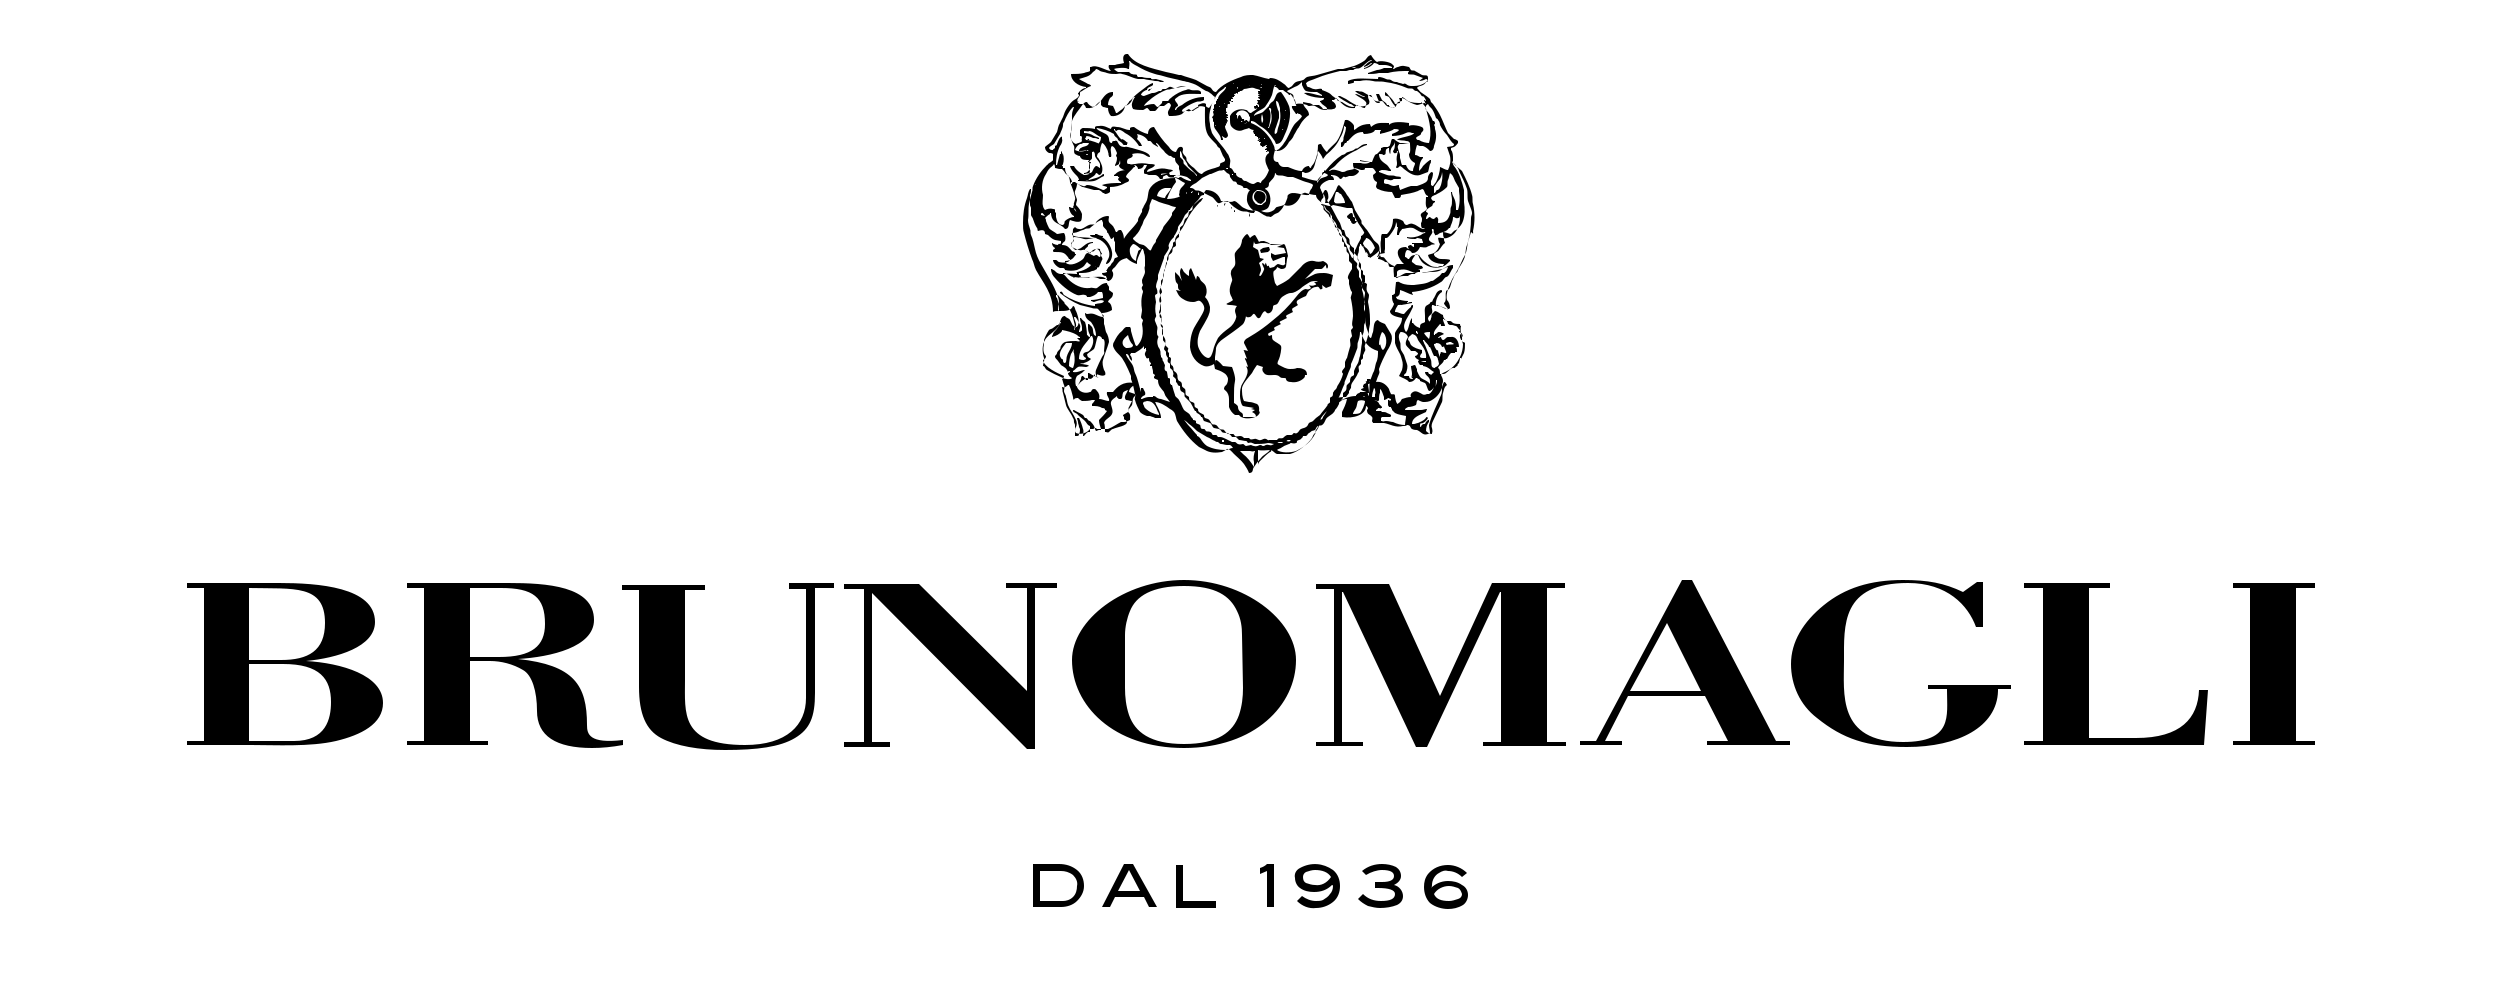 <?xml version="1.0" encoding="utf-8"?>
<!-- Generator: Adobe Illustrator 27.9.0, SVG Export Plug-In . SVG Version: 6.00 Build 0)  -->
<svg version="1.1" id="Layer_1" xmlns="http://www.w3.org/2000/svg" xmlns:xlink="http://www.w3.org/1999/xlink" x="0px" y="0px"
	 viewBox="0 0 250 100" style="enable-background:new 0 0 250 100;" xml:space="preserve">
<style type="text/css">
	.st0{fill-rule:evenodd;clip-rule:evenodd;}
</style>
<g>
	<path d="M229.6,58.8h1.9v-0.5h-8.2v0.5h1.7v15.3h-1.7v0.4h8.2v-0.4h-1.9V58.8z M220.4,74.5l0.4-5.5h-0.9c-0.1,2.8-1.8,4.8-6.3,4.8
		h-4.7V58.8h2.1v-0.5h-8.6v0.5h1.9v15.3h-1.9v0.4H220.4z M198.3,62.9v-4.7h-0.6l-1.4,1c-1.9-0.9-3.5-1.2-6-1.2
		c-3.3,0-5.8,0.8-7.9,2.5c-2.1,1.7-3.3,3.7-3.3,5.9c0,2.1,0.9,4.1,2.6,5.4c2.6,2.1,5,2.9,9,2.9c5.1,0,9-2,9.1-5.6v-0.2h1.3v-0.4
		h-8.3v0.4h1.9v0.2c0,2.5,0.6,5.1-4.4,5.1c-6.6,0-5.9-4.9-5.9-8.1c0-3.6-0.3-7.8,6.4-7.8c3.9,0,6,2.2,6.8,4.4H198.3z M166.7,62.3
		l3.4,6.8h-7.1L166.7,62.3z M162.2,74.5v-0.4h-1.7l2.3-4.5h7.7l2.3,4.5h-2.1v0.4h8.3v-0.4h-1.4L169.2,58h-1l-8.6,16.1h-1.6v0.4
		H162.2z M154.6,58.8h1.9v-0.5h-7.3L144,69.6l-5.1-11.2h-7.3v0.5h1.8v15.3h-1.8v0.4h4.7v-0.4h-2.1v-15h0.1l7.3,15.5h1.1l7.3-15.5
		h0.1v15h-1.8v0.4h8.3v-0.4h-1.9V58.8z M124.3,68.8c0,0.9-0.1,1.8-0.4,2.7c-0.6,1.7-2.1,2.9-5.5,2.9c-3.4,0-4.9-1.2-5.5-2.9
		c-0.3-0.9-0.4-1.8-0.4-2.7v-5.3c0-0.8,0.2-1.7,0.5-2.4c0.6-1.5,2.2-2.5,5.4-2.5c3.2,0,4.6,1,5.3,2.5c0.4,0.8,0.5,1.6,0.5,2.4
		L124.3,68.8L124.3,68.8z M118.4,74.8c7.1,0,11.2-4.3,11.2-8.8c0-4-5.2-8-11.2-8c-6,0-11.2,4-11.2,8
		C107.2,70.5,111.3,74.8,118.4,74.8z M103.5,58.8h2.2v-0.5h-5.1v0.5h2.1v10.3L91.9,58.4h-7.5v0.5h2v15.3h-2l0,0.5H89v-0.5h-1.8V59.3
		l15.5,15.6h0.8V58.8z M78.9,58.4v0.5h1.7v10.9c0,2.7-1.9,4.7-6.1,4.7c-6.5,0-6-3.2-6-6.5v-9h2v-0.5h-8.3v0.5h1.7v9.7
		c0,2.7,0.7,4.3,2.2,5.1c1.5,0.8,3.8,1.2,6.4,1.2c3.2,0,5.5-0.3,7-1.2s2-2.1,2-4.5V58.8h1.9v-0.5H78.9z M47,58.8h3.1
		c3.2,0,4.4,0.9,4.4,3.6c0,2.2-1.3,3.3-4.6,3.3H47V58.8z M47,66.1h2c1.1,0,2.3,0.3,3.3,0.9c0.9,0.5,1.4,2.1,1.4,4.1
		c0,2.5,1.9,3.7,5.5,3.7c1,0,2-0.1,3.1-0.3v-0.5c-3.4,0.4-3.6-0.6-3.6-1.5c0-4-1.3-6-6.9-6.6v0c3.3-0.2,7.6-1.2,7.6-3.9
		c0-3.4-4.7-3.7-8.6-3.7H40.7v0.5h1.7v15.3h-1.7v0.4h8.1v-0.4H47V66.1z M24.9,58.8c4.5,0.1,7.6-0.4,7.6,3.5c0,2.8-1.7,3.7-4.4,3.7
		h-3.2V58.8z M24.9,66.4h3.4c3.7,0,4.8,1.5,4.8,3.8c0,1.7-0.5,3.9-3.7,3.9h-4.5V66.4z M25.1,74.5c2.5,0,5.9,0.2,8.5-0.4
		c2.5-0.6,4.7-1.7,4.7-3.8c0-2.8-4.2-4-7.7-4.2v0c3.1-0.3,6.9-1.4,6.9-3.9c0-3.5-5.7-3.9-9.6-3.9h-9.2v0.5h1.7v15.3h-1.7v0.4
		L25.1,74.5z M125.8,10.8c0-0.1,0-0.2-0.1-0.2h-0.3c0,0.1,0,0.2,0.1,0.3L125.8,10.8z M147.3,23.1c0.2-0.9,0.2-1.8,0-2.7
		c-0.1-0.3,0-0.6-0.1-0.9c-0.2-0.8-0.6-1.6-1-2.4c-0.2-0.2-0.5-0.4-0.7-0.6c-0.1-0.1-0.2-0.2-0.2-0.3v-0.3c0-0.3,0-0.7-0.2-0.9v-0.2
		l0.3-0.1c0.2-0.1,0.3-0.3,0.4-0.4c0-0.1,0-0.2,0-0.2c-0.1-0.1-0.3-0.2-0.4-0.2c-0.2-0.2-0.4-0.4-0.6-0.6c-0.3-0.6-0.5-1.2-0.8-1.8
		c-0.2-0.4-0.5-0.8-0.7-1.1l-0.2-0.2l-0.1-0.3c-0.2-0.2-0.5-0.4-0.8-0.6c-0.2-0.1-0.3-0.3-0.5-0.5c0.1-0.2,0.4-0.2,0.6-0.3
		c0.2-0.1,0.3-0.3,0.4-0.4c0,0,0.1-0.1,0.1-0.1c0,0,0-0.1,0-0.2c0-0.4-0.3-0.2-0.6-0.3c-0.2-0.1-0.5-0.3-0.7-0.4
		c-0.1-0.1-0.3,0-0.4-0.1c-0.1-0.1-0.1-0.2-0.2-0.3c-0.5-0.1-0.6-0.2-1.1,0c-0.1,0-0.3,0.1-0.4,0.2c-0.1,0,0,0-0.1,0
		c0,0,0.1-0.2,0.1-0.3l-0.2-0.2c-0.2-0.2-1.2-0.4-1.5-0.2c-0.2-0.1-0.5-0.5-0.6-0.7c-0.4,0.1-0.4,0.4-0.7,0.6
		c-0.3,0.2-0.7,0.4-1,0.5c-0.4,0.1-0.7,0.2-1.1,0.3h-0.5c-0.7,0.2-1.4,0.4-2.1,0.6c-0.3,0.1-0.7,0.1-1,0.2c-0.2,0.1-0.3,0.3-0.4,0.3
		c-0.2,0.1-0.5,0.1-0.7,0.2s-0.3,0.3-0.4,0.4c-0.1,0.1-0.2,0.1-0.3,0.2c-0.2,0-0.3-0.3-0.5-0.4c-0.4-0.3-0.8-0.6-1.4-0.6l-0.1,0.1
		c-0.6-0.1-1-0.3-1.6-0.4c-0.4,0-0.8,0-1.2,0.2c-0.9,0.3-2,0.8-2.5,1.5c-0.3,0-0.4-0.3-0.5-0.4c-0.1-0.1-0.2-0.1-0.4-0.2
		c-0.4-0.2-0.7-0.4-1.1-0.6c-0.5-0.2-1-0.3-1.5-0.5l-0.2,0c-0.4-0.1-0.8-0.2-1.3-0.3c-1.5-0.4-3.1-0.7-3.8-1.8c-0.1,0-0.1,0-0.1,0
		c-0.5,0-0.4,0.6-0.3,0.9c-0.3,0.1-0.7,0.1-0.9,0.2c-0.2,0-0.5,0-0.6,0h0c-0.1,0.2,0,0.4,0.2,0.6v0c-0.5,0-1.4-0.7-2-0.4
		c0,0-0.1,0-0.1,0c0,0.1,0,0.3,0,0.4c-0.1,0.1-0.4,0.1-0.6,0.2c-0.4,0.1-0.8,0.1-1.3,0.1h0c0,0.7,0.7,1.2,1.5,1.3v0.1
		c-0.3,0-0.5,0.2-0.7,0.4c0,0,0,0.1-0.1,0.1c0,0.1,0,0.1,0.1,0.2c0,0.2-0.3,0.4-0.5,0.5c-0.3,0.2-0.5,0.5-0.7,0.8
		c-0.2,0.3-0.3,0.6-0.4,0.9c-0.1,0.2-0.2,0.4-0.3,0.6c-0.2,0.3-0.2,0.6-0.3,0.9c-0.2,0.3-0.4,0.7-0.6,1c-0.2,0.2-0.4,0.3-0.6,0.5
		c0,0.3,0.2,0.5,0.4,0.6c0.1,0,0.3,0,0.4,0.1c0,0.1,0,0.2,0,0.3V16c0,0.1-0.4,0.3-0.5,0.4c-0.1,0.1,0,0.1-0.1,0.1
		c-0.6,0.6-1.1,1.3-1.4,2.1c-0.1,0.2,0,0.4-0.1,0.6c-0.1,0.4-0.2,0.7-0.3,1.2c-0.1,0.5,0,1.1-0.1,1.6c0,0.3,0.1,0.6,0.2,0.9
		c0.1,0.2,0,0.4,0.1,0.6c0.2,0.4,0.3,1,0.4,1.4c0.1,0.5,0.3,1,0.6,1.5c0.6,1.1,1.3,2.1,1.7,3.3c0.2,0.5,0,0.9,0,1.3l0.1,0.1
		c0.7,0,1.2,0,1.4-0.5c0.2,0,0.2,0.4,0.3,0.5c0.1,0.2,0.4,1,0.2,1.4c0,0.1-0.1,0.1-0.1,0.2c-0.5,0-0.5-0.4-0.7-0.7
		c-0.1-0.2-0.4-0.2-0.5-0.4c-0.5,0-0.4,0.7-0.7,0.9l-0.1,0c-0.1,0.1-0.3,0.2-0.4,0.3c-0.1,0.1-0.3,0.1-0.4,0.2
		c-0.2,0.3-0.4,0.7-0.5,1c0,0.1,0,0.3,0,0.4c-0.1,0.4-0.1,1,0.2,1.2c0,0.2-0.1,0.3-0.3,0.4c0.1,0.7,1.4,1.3,2.1,1.6
		c0,0.1-0.1,0.3-0.2,0.3c0.1,0.2,0.1,0.4,0.2,0.6c0.1,0.2,0,0.4,0,0.6c0,0.2,0.2,0.4,0.2,0.6c0.1,0.3,0.1,0.5,0.2,0.8
		c0.2,0.5,0.6,1,0.8,1.5c0.1,0.2,0.1,0.5,0,0.7c-0.1,0.1-0.1,0.3-0.1,0.4c0,0.1,0.1,0.2,0.1,0.2c0.5,0.2,1.1,0,1.4-0.4h0.3
		c0.1,0,0.1-0.1,0.2-0.1c0.1,0,0.2,0.1,0.2,0.1h1.1c0.5-0.2,0.9-0.5,1.3-0.7c0.1,0,0.2,0,0.3,0c0.2,0,0.4-0.1,0.6-0.2
		c0-0.3,0.1-0.6-0.2-0.8c0-0.3,0.3-0.5,0.4-0.7c0.1-0.3,0-0.7,0.3-0.9v-0.2c0,0-0.6-0.2-0.6-0.2c0-0.3,0.3-0.6,0.6-0.7
		c0-0.1,0-0.1-0.1-0.2c-1.1-0.2-1.7,0.4-2.1,0.9c-0.2,0-0.4,0-0.6,0c-0.1,0.4,0.3,0.6,0.2,0.9c-0.4,0-0.6-0.2-1-0.2
		c0.1-0.3,0-0.6-0.2-0.8c-0.1-0.1-0.1-0.2-0.3-0.2c-0.3,0-0.2,0.3-0.4,0.3c-0.5,0.2-1.1,0-1.3-0.5c-0.1-0.1,0.1-0.2,0.2-0.3
		c0.2-0.3,0.5-0.4,0.7-0.6c0.2,0,0.5,0.2,0.6,0c0.1,0,0.2-0.3,0.3-0.4c0.3,0,0.7,0.3,1,0.1c0.1-0.1,0-0.4-0.1-0.5
		c-0.1-0.3-0.2-0.7-0.1-1c0.2-0.7,0.4-1.1,0.6-1.8c0-0.3-0.1-0.7-0.3-1c-0.1-0.3-0.1-0.6-0.2-0.8v-0.5c-0.1-0.2-0.2-0.4-0.2-0.6
		c0.3,0,0.7-0.1,1-0.3c0-0.3-0.1-0.7-0.4-0.8c0.1-0.4,0.5-0.3,0.5-0.9c-0.1-0.1-0.3-0.2-0.4-0.3l0-0.3c0-0.1-0.2-0.2-0.2-0.4
		c-0.5,0-0.7,0.3-1,0.5c-0.2,0.1-0.5-0.1-0.7,0c-0.8,0.1-1.6-0.3-2.2-0.9c-0.2-0.2-0.3-0.4-0.5-0.5v-0.1c0.5,0,0.7,0.4,1.1,0.4
		c0.6,0.1,1.2,0.1,1.8,0c0.4,0,1-0.1,1.3,0.1c0.1,0.1,0.2,0.2,0.3,0.3c0.4,0,0.7-0.7,0.4-1c0-0.2,0.2-0.3,0.3-0.4
		c0.4-0.5,0.4-0.7,1.2-0.9c0.1-0.4-0.1-0.8-0.5-0.9c0-0.2,0.1-0.5,0.2-0.7c0-0.4,0-0.8-0.3-1.2c-0.2,0-0.3,0-0.4,0.2
		c0,0-0.1,0-0.1,0c-0.1-0.1-0.1-0.3-0.2-0.4c-0.1-0.3-0.4-0.4-0.5-0.6c-0.1-0.2,0-0.4,0-0.5c0,0,0-0.1-0.1-0.1
		c-0.4,0-0.8,0.2-1.1,0.5c-0.1,0.1-0.1,0.2-0.2,0.3c-0.1,0.1-0.4,0-0.6,0.1c-0.3,0.1-0.7,0.5-1,0.4c-0.2,0-0.3-0.1-0.4-0.2l-0.2,0.2
		c0,0.3-0.1,0.7,0.1,0.9c0,0.2-0.1,0.4-0.3,0.5c0,0.1,0,0.2,0,0.2c0.1,0.3,0.5,0.4,0.8,0.5c0.3,0.1,0.4-0.1,0.6,0
		c0.2,0.1,0.4,0.4,0.6,0.3l0-0.1c0.1-0.1,0.2,0,0.3-0.1c0.1-0.1,0.1-0.1,0.2-0.2c0.3-0.1,0.6,0.6,0.4,0.8l0,0
		c-0.1,0-0.2-0.1-0.3-0.2c-0.1,0-0.2,0-0.3,0.1c-0.2-0.1-0.4-0.2-0.6-0.3c-0.3,0-0.3,0.4-0.5,0.6s-1,0.7-1.5,0.5
		c-0.1,0-0.2-0.1-0.3-0.2v-0.1c0.3,0,0.7-0.1,0.9-0.4c0.1-0.1,0.1-0.2,0.2-0.2c0-0.1,0-0.1-0.1-0.1c0-0.3-0.2-0.2-0.3-0.3
		c-0.3-0.3-0.4-0.6-1-0.6c0-0.2,0.2-0.3,0.3-0.4c0.1-0.3,0-0.7-0.1-0.8c-0.3,0-0.5,0.1-0.7,0.1c-0.2-0.2-0.7-0.4-0.8-0.6
		c-0.1-0.2-0.2-0.4-0.3-0.7c0-0.1,0-0.2-0.1-0.3c0.1-0.1,0.3-0.3,0.5-0.4v-0.1h0.1c0,0.3,0.1,0.6,0.3,0.8c0.3,0.3,0.8,0.4,1.1,0.8
		c0.5,0,0.3-0.6,0.5-0.9V22c0.3,0.1,0.8,0.3,1.1,0.1c0.1-0.2,0.1-0.5,0.1-0.7c-0.1-0.3-0.3-0.6-0.6-0.9c0-0.2,0.1-0.4,0.1-0.5
		c0-0.2-0.3-0.6-0.2-0.9c0.1-0.2,0.2-0.5,0.2-0.7c0.2,0,0.4,0.3,0.6,0.3l1.1,0.3c0.2,0,0.3,0,0.5,0c0.2,0.1,0.3,0.2,0.4,0.3
		c0.1,0,0.1,0,0.2,0.1c0.2,0,0.4-0.1,0.5-0.2c0-0.1,0-0.3,0-0.4l0-0.1c0.5,0,1-0.1,1.5-0.4c0.2-0.1,0.4-0.1,0.4-0.3
		c0-0.1-0.2-0.2-0.3-0.3c0-0.3,0.6-0.7,0.7-0.9c0.1-0.1,0.1-0.1,0.2-0.1c0-0.1,0-0.1-0.1-0.2v0c0,0,0,0,0,0c0.2,0,0.4,0.2,0.4,0.4
		c0.3,0,0.5-0.1,0.6-0.4c0.1,0,0.2,0,0.3,0h0c-0.1,0.2-0.1,0.3-0.3,0.5v0.3c0,0.1,0.2,0.1,0.2,0.1c0.1,0,0.2,0.1,0.3,0.1l0.6,0
		c0.2,0,0.4,0.2,0.5,0.4h0.2c0.1,0,0.1-0.1,0.1-0.2s0.2-0.1,0.3-0.2c0.2,0,0.2,0.2,0.3,0.2c0.2,0.1,0.5,0,0.7,0.1
		c0.3,0.1,0.6,0.4,0.9,0.5c-0.1,0.3-0.4,0.4-0.5,0.7c-0.1,0.1,0,0.3-0.1,0.4c0,0.2,0.1,0.3,0.2,0.2h0v0c-0.4,0.2-0.9,0.3-1.4,0.3
		c0.2-0.6,0.5-1.2,0.9-1.7c0-0.1-0.1-0.3-0.1-0.4c-1.3,0-2.2,0.4-2.6,1.2c-0.1,0.3-0.1,0.7-0.2,1c-0.1,0.3-0.3,0.5-0.4,0.8
		c-0.1,0.1-0.1,0.2-0.1,0.4c-0.1,0.1-0.2,0.4-0.3,0.5c-0.1,0.2-0.1,0.2-0.1,0.4c-0.5,0.8-1.3,1.3-1.6,2.2c0,0.2,0,0.4,0,0.7
		c0.2,0.7,0.8,1.2,1.5,1.4l0,0l0-0.3c0.1-0.4,0.3-0.8,0.5-1.2v0h0.1c0,0.1,0.1,0.2,0.1,0.4c0.1,0.2,0.1,0.5,0.1,0.7
		c0,0.2,0,0.4,0,0.6c-0.1,0.2,0,0.4,0,0.6c0,0.2-0.2,0.5-0.3,0.8c0,0.2,0,0.3,0.1,0.5c0,0.1-0.2,0.2-0.1,0.4c0,0.1,0.1,0.1,0.1,0.3
		c-0.2,0.6-0.2,1.2-0.1,1.8c0,0.2-0.1,0.6-0.1,0.7c0,0.1,0.1,0.2,0.2,0.3c0,0.1-0.1,0.3-0.1,0.4c0.2,1,0,1.7-0.5,2.2
		c-0.2,0-0.2-0.3-0.3-0.5c-0.1-0.3-0.2-0.6-0.3-1c0-0.1,0-0.3-0.1-0.4v0h-0.4c-0.2,0.1-0.3,0.3-0.4,0.4c-0.4,0.3-0.6,0.7-0.8,1.1
		c-0.1,0.1-0.1,0.3-0.1,0.4c0.2,0.6,0.6,0.8,0.9,1.2c0.1,0.2,0.2,0.3,0.3,0.5c0.2,0.4,0.4,0.8,0.6,1.3c0,0.1,0,0.2,0,0.3
		c0.2,0.5,0.3,1,0.4,1.5c0.1,0.2-0.1,0.5,0,0.6c0.1,0.4,0.3,0.8,0.5,1.2c0.2,0.2,0.4,0.3,0.7,0.4c0.1,0,0.2,0,0.3,0
		c0.2,0.1,0.4,0.1,0.5,0.2c0.2,0,0.4,0,0.6,0h0c0-0.4-0.2-0.8-0.4-1.2c-0.1-0.1-0.1-0.3-0.2-0.4v0c0.5,0,1.1,0.4,1.5,0.7
		c0.2,0.1,0.3,0.2,0.4,0.3c0.2,0.3,0.2,0.7,0.3,0.9c0.6,1,1.3,1.9,2.2,2.6c0.2,0.1,0.4,0.2,0.6,0.3c0.5,0.3,1.1,0.3,1.7,0.2
		c0.2-0.1,0.4-0.2,0.5-0.3c0.2-0.1,0.6,0.4,0.7,0.5c0.3,0.3,0.7,0.6,1,1c0.2,0.3,0.4,0.6,0.5,0.9c0.5,0,0.3-0.4,0.5-0.6
		c0.2-0.3,0.4-0.6,0.7-0.9c0.2-0.3,0.7-0.5,0.9-0.8c0.3,0,0.4,0.3,0.7,0.4c0.4,0,0.8,0,1.3,0c0.8-0.2,1.8-1,2.2-1.6
		c0.1-0.2,0.1-0.3,0.3-0.5c0.1-0.2,0.3-0.4,0.4-0.7c0.1-0.3,0.1-0.5,0.2-0.8c0.4-0.6,0.9-1,1.6-1.4c0.3-0.2,0.5-0.5,1-0.5
		c-0.1,0.5-0.3,0.9-0.5,1.3c0,0.1,0,0.2,0,0.4l0,0.1c1.1,0.2,2.4-0.2,2.4-1.1l0,0c0.1,0,0.2,0.2,0.2,0.2c0,0.1-0.1,0.2-0.1,0.2
		c0,0.5,0.3,0.4,0.5,0.7c0.1,0.1,0,0.3,0,0.4c0,0.1,0.1,0.1,0.1,0.2c0.2,0,0.5,0,0.7,0h0.4c0.6,0.1,1.1,0.5,1.9,0.3
		c0.2,0,0.3,0,0.4-0.1c0.4,0,0.3,0.3,0.5,0.4c0.2,0.1,0.4,0.1,0.5,0.1c0.5,0.2,0.6,0.7,1.3,0.3c0-0.3-0.1-0.5-0.1-0.8
		c0.3-1.1,0.8-2,1.2-3c0.1-0.2,0.1-0.5,0.1-0.7v-0.3c0-0.1,0.1-0.2,0.1-0.4c0-0.2-0.1-0.4-0.2-0.6c0-0.2,0.5-0.3,0.6-0.4
		c0.6-0.3,1-0.8,1.3-1.4c0.2-0.4,0.3-0.9,0.3-1.3c-0.1-0.2-0.1-0.5-0.1-0.7c-0.1-0.3-0.2-0.7-0.1-1.1c-0.1,0-0.1-0.1-0.1-0.2
		c-0.2,0-0.5,0-0.7-0.1c-0.1-0.1-0.2-0.2-0.3-0.2c-0.1,0-0.2,0-0.3,0c-0.2-0.1-0.4-0.3-0.4-0.6c-0.3-0.1-0.4-0.3-0.8-0.4l-0.3,0.3
		c-0.1,0.1,0,0.3-0.1,0.4c0,0.4-0.4,0.4-0.5,0.7H143c0-0.2-0.1-0.4-0.2-0.6c0-0.3,0.3-0.4,0.4-0.6c0.1-0.3-0.1-0.5,0-0.7
		c0-0.1,0,0,0-0.1c0.1,0,0.2,0,0.3,0.1c0.1,0,0.2,0,0.2-0.1c0.3,0.1,0.5,0.2,0.8,0.3c0.1,0,0.2,0.2,0.3,0.1c0.1,0,0.1,0,0.2-0.1
		c0-0.3-0.1-0.6-0.3-0.8c-0.1-0.4,0-0.7,0.1-1.1c0.2-0.6,0.5-1.2,0.9-1.8c0.3-0.5,0.5-1.1,0.8-1.6c0.2-0.4,0.2-0.9,0.3-1.3
		c0.1-0.3,0.2-0.7,0.3-1C147.4,23.5,147.3,23.3,147.3,23.1z M107.8,21.5L107.8,21.5C107.7,21.5,107.7,21.6,107.8,21.5L107.8,21.5z
		 M145.1,17.4c0.2,0.1,0.3,0.5,0.4,0.7c0.1,0.2,0.3,0.5,0.4,0.7c0,0.1,0,0.2,0,0.3c0.1,0.6,0.1,1.3-0.1,1.9c-0.1,0-0.1,0-0.2,0h0
		c0-0.4,0-0.8-0.2-1.2c-0.1-0.2-0.2-0.4-0.2-0.6h-0.1l0,0c0,0.3,0.1,0.5,0.1,0.8c0,0.3,0,0.5-0.1,0.7c-0.1,0.2,0,0.5-0.1,0.7
		c-0.2,0.6-0.4,0.9-1.2,0.9c0-0.4,0.1-0.3-0.1-0.6c-0.1,0-0.2,0.1-0.3,0.2c-0.2,0-0.3-0.1-0.4-0.2c-0.1,0-0.2,0.1-0.3,0.2h-0.1
		c0-0.2,0.1-0.4,0.2-0.5c0-0.1-0.1-0.2-0.2-0.2c0-0.3,0.3-0.4,0.6-0.6c0.1-0.1,0-0.1,0.1-0.2c0-0.1,0.1-0.1,0.2-0.2
		c0-0.1,0-0.1,0-0.1v0c-0.3,0-0.3-0.1-0.4-0.3c0.1-0.1,0.1-0.2,0.2-0.2c0.1-0.1,0.3-0.1,0.4-0.2c0.4-0.2,0.7-0.4,1-0.7
		c0.1-0.2,0-0.5,0.1-0.7c0.1-0.2,0.1-0.4,0.2-0.7l0,0C145,17.3,145.1,17.4,145.1,17.4z M144,24.4c-0.1,0.4-0.3,0.7-0.6,0.9
		c-0.2,0.1-0.4,0.1-0.6,0.2c0.1,0.6,0.8,0.9,1.6,0.9c0,0.1-0.1,0.1-0.1,0.2c-0.2,0-0.4,0-0.5,0.1c-0.2,0-0.5,0-0.7-0.1
		c-0.5-0.3-0.9-0.6-1.2-1.1c-0.1,0-0.3-0.1-0.4,0c-0.3,0-0.5,0.2-0.6,0.4l-0.1,0c-0.1-0.1-0.2-0.2-0.3-0.2c0-0.2,0-0.5,0.2-0.7
		c0.2,0,0.4,0.1,0.5,0.3c0.1,0,0.3,0,0.4-0.1c0.2-0.1,0.3-0.3,0.4-0.5c0.2,0,0.5,0.1,0.7,0c0.1-0.1,0.3-0.1,0.4-0.2
		c0.1-0.1,0.3,0,0.4-0.1c0,0,0,0,0,0c-0.2-0.1-0.5-0.2-0.6-0.4c-0.1-0.3,0.5-0.7,0.3-0.9c0-0.1,0-0.3-0.1-0.4
		c-0.3,0-0.6,0.2-0.8,0.2c-0.4-0.1-0.6-0.4-1-0.5c-0.2-0.1-0.4,0-0.6,0.1c-0.3,0-0.3-0.3-0.4-0.4c-0.3-0.2-0.7-0.3-1-0.2
		c0,0.6-0.2,1.1-0.6,1.5c-0.1,0-0.4,0-0.5,0c-0.1,0.1-0.1,0.4-0.1,0.6c-0.1,0.4,0,0.8,0,1.2c-0.1,0.2-0.2,0.3-0.3,0.5h-0.1
		c0.2-0.3,0.4-0.9,0.1-1.3c-0.2-0.2-0.4-0.3-0.5-0.5c-0.2-0.3-0.4-0.6-0.6-0.9c-0.2-0.2-0.3-0.4-0.5-0.6c-0.1-0.1,0-0.3-0.1-0.4
		c-0.2-0.3-0.4-0.7-0.6-1c-0.1-0.3-0.2-0.5-0.3-0.8c-0.2-0.2-0.3-0.5-0.5-0.7c-0.2-0.4-0.5-0.7-0.8-1v0c-0.2,0.1-0.2,0.3-0.3,0.5
		c-0.2,0.3-0.3,0.6-0.5,0.9c-0.1,0.1-0.2,0.3-0.3,0.4c-0.1,0-0.2,0-0.3,0c0.1-0.3,0-0.6-0.1-0.8c-0.1-0.1-0.2-0.2-0.2-0.3
		c-0.1-0.1-0.1-0.3-0.2-0.4c0-0.4,0.6-0.7,0.9-0.8h0.4c0,0,0.1,0,0.1,0c0-0.2-0.1-0.4-0.3-0.4v-0.1c0.4,0,0.7,0.1,0.9,0.4
		c0.2,0,0.2-0.1,0.3-0.2c0.1-0.1,0.3,0.1,0.3,0c0.1,0,0.3-0.1,0.3-0.1l0.3,0c0.2,0,0.4-0.1,0.6-0.3c0.1-0.1,0.1-0.2,0.1-0.2
		c-0.1-0.1-0.4-0.2-0.6-0.3h0v0c0.3,0,0.5,0.1,0.8,0.2c0.3,0,0.4,0,0.4-0.2c0.2,0,0.5,0,0.7,0c0.2,0,0.3,0.3,0.4,0.4
		c0,0.1-0.2,0.2-0.3,0.3c0,0.3,0.1,0.6,0.4,0.7c0,0.2-0.1,0.3-0.1,0.5c0.1,0.1,0.1,0.2,0.2,0.2c0.4,0.2,0.9,0.3,1.4,0.3
		c0.1,0.2,0.2,0.4,0.3,0.6c0.1,0,0.3,0,0.4,0c0.1,0,0.2-0.1,0.2-0.3c0.6-0.1,1.2-0.2,1.7-0.4c0.1-0.1,0.3-0.1,0.4-0.2
		c0.3,0,0.2,0.6,0.6,0.7v0.1c-0.1,0-0.1,0-0.2,0c0,0.3-0.1,0.9,0.1,1.1c0,0.3-0.5,0.4-0.6,0.6c-0.1,0.2,0.1,0.3,0.1,0.5
		c0,0.1,0,0.3-0.1,0.4c0,0.2,0,0.4,0.1,0.5c0.2,0,0.4,0.1,0.6,0.1c0.1,0,0.3-0.1,0.4,0c0.3,0,0.1,0.2,0.2,0.4c0,0,0.1,0.1,0.1,0.2
		s0,0,0.1,0c0.2,0,0.2-0.1,0.4-0.2c0.4-0.1,0.7-0.2,0.9-0.5h0.1c0.1-0.4,0.3-0.6,0.3-1.1c0.2,0,0.3,0.2,0.5,0.1
		c0.2,0,0.1-0.1,0.2-0.2v0h0c0,1.1-0.4,1.9-1.3,2.2c-0.3,0.1-0.7-0.1-0.9,0C143.8,23.5,143.8,24.2,144,24.4z M139.5,29.3
		c0,0.1-0.1,0.1-0.2,0.2h-0.1c0,0.3,0,0.5,0.1,0.7c0,0.1,0.1,0.1,0.1,0.2c0,0.1-0.3,0.6-0.4,0.7c0,0.5,0.8,0.6,1.2,0.7
		c0,0.7-0.5,1-0.7,1.5c0,0.2,0,0.4,0,0.6v0.4c0.1,0.4,0.3,0.7,0.5,1.1c0.1,0.2,0.1,0.3,0.2,0.6c0.1,0.3,0.1,0.6,0,1
		c-0.1,0.2-0.2,0.4-0.3,0.6c0.3,0.2,0.8,0.3,1,0.6c0.3,0,0.5-0.1,0.7-0.4h0.1c0.1,0.1,0.2,0.1,0.3,0.2l0,0.1
		c0.2,0.1,0.3,0.1,0.5,0.2c0.2,0.2,0.2,0.6,0.4,0.8c0.2,0,0.4-0.2,0.5-0.4h0c-0.1,0.3-0.3,0.6-0.5,0.7c-0.1,0-0.1,0-0.2,0v0
		c-0.2,0.1-0.4,0.1-0.5,0c-0.2-0.1-0.6-0.4-0.9-0.2c-0.2,0.1-0.3,0.3-0.2,0.5c-0.3,0-0.6,0.1-0.9,0.2c-0.1,0.1-0.1,0.2-0.2,0.3
		c-0.1,0.1-0.2,0.1-0.2,0.2c-0.2,0-0.3-0.7-0.3-0.8c0-0.3-0.3-0.1-0.4-0.2c0,0-0.2-0.4-0.2-0.5c-0.3-0.5-0.8-0.8-1.3-0.7
		c0.1-0.3,0.2-0.6,0.3-0.8c0.1-0.2,0-0.3,0-0.5c0.2-0.6,0.5-1.2,0.8-1.8c0.2-0.3,0.7-1.1,0.4-1.7c-0.2-0.3-0.4-0.7-0.6-1
		c-0.2-0.1-0.6-0.2-0.7-0.4c-0.5,0.1-0.4,0.8-0.5,1.2c-0.1,0.2-0.1,0.4-0.2,0.6c-0.2,0-0.3-0.4-0.3-0.6c-0.2-0.5-0.3-1-0.3-1.5v-0.5
		c0-0.2,0-0.4,0-0.6c-0.1-0.5-0.1-1.1-0.3-1.6l0-1c0-0.1-0.1-0.2-0.1-0.3v-0.7l-0.1-0.2l-0.1-0.1c-0.1-0.2,0.1-0.5,0-0.6
		c-0.1-0.2-0.2-0.4-0.1-0.7c0.1-0.2,0.1-0.5,0.1-0.7c0.1-0.1,0.1-0.2,0.1-0.3h0.1c0,0.1,0.1,0.2,0.2,0.3c0.1,0.1,0.1,0.2,0.2,0.4
		s0,0.1,0.1,0.2c0.1,0.1,0.2,0.2,0.2,0.4c0.1,0,0.2,0,0.2,0.1c0.3-0.2,0.6-0.4,0.9-0.7h0.1c0,0.1,0,0.1,0,0.2c0,0.2,0,0.3,0.1,0.4
		c0.4,0,0.3,0.1,0.5,0.3c0.2,0.3,0.5,0.5,0.8,0.6c-0.1,0.4,0,0.7,0,1.1c0.5,0.1,0.8-0.3,1.2-0.4c0.2,0,0.4,0,0.6,0
		c0.2,0,0.4,0,0.6-0.1l0.9,0c0.5-0.1,1.1-0.2,1.6-0.3c0.2-0.1,0.3-0.2,0.5-0.2c-0.1,0.3-0.2,0.5-0.4,0.6l-0.2,0
		c-0.1,0.1-0.2,0.3-0.4,0.4c-0.1,0.1-0.3,0.2-0.4,0.3c-0.1,0.1-0.2,0.1-0.3,0.1c-0.5,0.3-1,0.3-1.7,0.4c-0.4,0-0.9,0-1.3-0.2
		c-0.1,0-0.2-0.2-0.4-0.1c-0.1,0-0.1,0-0.1,0C139.5,29,139.5,29.2,139.5,29.3L139.5,29.3z M140.6,34.5c0.1,0.2,0.4,0.4,0.5,0.6
		l0.4,0c0.1,0,0.2,0.2,0.3,0.2c0,0.2-0.2,0.3-0.3,0.3c0,0.2,0.2,0.3,0.4,0.4c0,0.1,0,0-0.1,0.1c0,0.1,0.1,0.3,0.2,0.4h0.3v0.1
		c0.6,0.1,0.7,0.4,1.1,0.6c-0.1,0.1-0.2,0.2-0.3,0.3c0,0-0.1-0.1-0.1-0.1l-0.1,0l-0.1-0.2c-0.1,0-0.2,0-0.3,0l0,0
		c0,0.3,0.3,0.4,0.4,0.6c0.1,0.1,0.1,0.3,0.1,0.4c0,0.1,0,0.1,0,0.2l0,0c-0.2-0.3-0.6-0.4-0.9-0.6c-0.2-0.2-0.3-0.5-0.4-0.7v-0.2
		c-0.1-0.1-0.1-0.3-0.2-0.4l0,0c-0.2,0-0.2,0.1-0.4,0.1c0,0.3,0.1,0.5,0.1,0.8c0,0.2-0.1,0.3,0,0.4v0c0.1,0,0.1,0,0.1,0h0
		c0,0,0,0.1-0.1,0.1c-0.2,0-0.3-0.1-0.3-0.3c-0.2,0-0.3,0-0.5,0c0-0.2,0.1-0.2,0.2-0.3c0.1-0.3,0.2-0.6,0.1-0.9
		c-0.1-0.3-0.2-0.6-0.3-0.9c-0.1-0.2-0.2-0.3-0.3-0.5c-0.1-0.3,0-0.6-0.1-0.8c-0.1-0.2-0.2-0.7,0-0.9c0-0.1,0.1-0.1,0.1-0.1
		c0.3,0,0.6,0.2,0.7,0.5C140.7,33.9,140.5,34.2,140.6,34.5L140.6,34.5z M141.8,34c0.3,0.5,0.9,1,0.8,1.8c-0.1,0-0.2,0-0.3,0
		c-0.1,0-0.2,0-0.3-0.1c0-0.2,0.1-0.3,0.2-0.4c0-0.1,0-0.2,0-0.3c-0.4-0.1-0.8-0.2-1.1-0.5c-0.1-0.1-0.1-0.4-0.3-0.5
		c0-0.4,0.3-0.4,0.4-0.6C141.7,33.5,141.7,33.8,141.8,34z M141.6,33.3v-0.2h0.1c0,0.1,0.1,0.2,0.1,0.2v0.1
		C141.7,33.4,141.7,33.3,141.6,33.3L141.6,33.3z M142.6,36.1C142.6,36.1,142.6,36.1,142.6,36.1l0,0.1c-0.2,0-0.3,0-0.5-0.1H142v0
		c0.1,0,0.2,0,0.3,0c0,0,0.1,0,0.1,0C142.5,36.1,142.5,36.1,142.6,36.1z M143.5,38.8c0.1-0.2,0.1-0.6,0.1-0.8h0.1l0,0
		C143.7,38.3,143.6,38.5,143.5,38.8L143.5,38.8L143.5,38.8z M143.5,38.9L143.5,38.9L143.5,38.9L143.5,38.9
		C143.5,38.9,143.5,38.8,143.5,38.9L143.5,38.9z M141.3,37.6v0.1h0C141.2,37.7,141.3,37.7,141.3,37.6L141.3,37.6z M138.3,35
		c-0.2-0.1-0.2-0.4-0.3-0.6c0,0,0,0,0,0c0,0,0,0.1-0.1,0.1v0h0c0-0.5,0.1-0.9,0.3-1.3C138.7,33.4,138.8,34.6,138.3,35L138.3,35z
		 M137.7,33.9C137.7,34,137.7,34,137.7,33.9L137.7,33.9L137.7,33.9L137.7,33.9L137.7,33.9z M134.7,20.8c0.2,0,0.4,0,0.5,0
		c0.1,0.1,0.1,0.3,0.1,0.4c0.1,0.3,0.2,0.6,0.4,0.9h-0.2c0-0.1,0-0.2,0-0.3l-0.1-0.1h-0.1c0-0.1,0-0.3-0.1-0.4c0,0,0,0,0,0
		c-0.3,0-0.3,0.2-0.5,0.3c0,0.2,0.1,0.2,0.2,0.3h0.1c0,0,0,0.1,0,0.1c0,0.1,0.1,0.1,0.1,0.1c0,0,0,0,0,0c0,0.2,0.1,0.2,0.2,0.3
		c0.2,0,0.3-0.1,0.4-0.3h0c0.2,0.4,0.5,0.7,0.7,1.1c0.1,0.1-0.2,0.4-0.3,0.4c0,0.1,0,0.1,0,0.2c-0.1,0.3-0.3,0.5-0.4,0.8
		c-0.1,0.2-0.1,0.3-0.2,0.4c0,0,0,0.1,0,0.2c-0.1,0.2-0.2,0.4-0.2,0.6l0,0c-0.2,0-0.2-0.3-0.3-0.4c-0.1-0.2-0.2-0.5-0.3-0.7
		c0-0.1,0-0.1-0.1-0.2c-0.2-0.3-0.3-0.7-0.5-1c-0.1-0.1-0.2-0.3-0.3-0.4c-0.1-0.2-0.1-0.3-0.2-0.5c-0.2-0.3-0.5-0.7-0.7-1
		c0-0.1,0-0.1-0.1-0.2c-0.1-0.1-0.3-0.3-0.4-0.4c-0.1-0.1,0-0.3-0.1-0.4c-0.1-0.1-0.2-0.1-0.2-0.2c0.3,0,0.6,0.2,0.9,0.2
		c0.1,0,0.2,0,0.3-0.1C133.8,20.6,134.3,20.7,134.7,20.8L134.7,20.8z M133.4,20.2c0-0.3,0.1-0.7,0.2-1h0.2c0.1,0.1,0.2,0.2,0.3,0.2
		c0.1,0.2,0.2,0.3,0.3,0.5c0,0.1,0.1,0.2,0.1,0.4v0c-0.3,0-0.8,0.1-1,0C133.5,20.3,133.5,20.2,133.4,20.2L133.4,20.2z M136.5,24.7
		c-0.1-0.1-0.1-0.2-0.2-0.3c0-0.3,0.3-0.4,0.3-0.6c0.4,0,0.8,0.7,0.9,1c-0.2,0.2-0.2,0.5-0.5,0.6c0,0,0,0,0,0
		C136.9,25.1,136.8,24.9,136.5,24.7L136.5,24.7z M136.9,25.6L136.9,25.6L136.9,25.6c-0.1-0.1-0.3-0.2-0.3-0.4
		C136.7,25.2,136.8,25.5,136.9,25.6L136.9,25.6z M136.4,24.7L136.4,24.7c-0.1,0-0.1,0-0.1,0v-0.1C136.3,24.7,136.4,24.7,136.4,24.7
		L136.4,24.7z M138.5,25.3c-0.1-0.1,0-0.3,0-0.4c0-0.4,0-0.7,0-1.1c0,0,0.1,0,0.1,0c0.2,0,0.3-0.2,0.4-0.3c0.3-0.4,0.6-0.8,0.6-1.3
		h0c0.1,0.2,0.1,0.3,0.1,0.5c0,0,0.1,0,0.1,0h0c0,0-0.1,0.6-0.1,0.6v0.2c0,0,0,0,0.1,0s0.1,0,0.1,0c0,0,0-0.2,0.1-0.3
		c0-0.1,0.2-0.2,0.2-0.3c0.3,0,0.6-0.2,1.1-0.1c0.3,0.1,0.8,0.6,1.2,0.4c0.1,0,0,0,0,0.1c-0.1,0-0.3,0.1-0.4,0.2
		c-0.4,0.2-0.9,0.3-1.4,0.2c0,0,0,0.1,0,0.1c0.3,0.1,0.5,0.1,0.8,0.1c0.1,0,0.2-0.1,0.2-0.1c0.2,0,0.4,0.1,0.5,0.1
		c0,0.2,0.1,0.2,0.1,0.4c-0.4,0-0.8,0-1.1,0v0.1c0.1,0,0.1,0,0.2,0c0,0,0,0,0,0c0,0.1,0,0.2,0,0.3c-0.1,0-0.2-0.1-0.3-0.2
		c-0.2,0-0.2,0.1-0.3,0.1c0,0.1,0,0.2,0.1,0.3v0c-0.1,0-0.2-0.1-0.3-0.2c-1.4,0-0.7,1.3-0.2,1.7v0c-0.2,0-0.4,0-0.7,0
		c-0.2,0.1-0.2,0.3-0.4,0.3c-0.1,0-0.2,0-0.3,0c-0.2-0.1-0.1-0.3-0.2-0.4s-0.2-0.1-0.3-0.1c0,0-0.1-0.1-0.1-0.1
		c-0.2-0.1-0.4-0.2-0.6-0.2c0-0.2,0.2-0.3,0.2-0.5L138.5,25.3C138.5,25.3,138.5,25.3,138.5,25.3z M140.1,22.4c0,0,0-0.1,0-0.1h0
		L140.1,22.4L140.1,22.4z M141.6,27.3c-0.1,0-0.1,0.1-0.1,0.1h-0.3c-0.1,0-0.3,0.1-0.4,0.2c-0.1,0-0.3,0-0.3,0c-0.3,0-0.5,0-0.8,0.2
		h-0.1c0-0.1,0.1-0.2,0.1-0.3c0-0.1,0-0.2,0-0.3c0-0.1,0.2-0.2,0.2-0.2C140.7,26.8,141,27.2,141.6,27.3L141.6,27.3z M134.9,28v0.4
		c0.1,0.3,0.1,0.6,0.3,0.8c0,0.3-0.2,0.5-0.1,0.7c0.1,0.5,0.2,1.1,0.2,1.7c0,0.3-0.2,0.9,0,1.1c0,0.1-0.1,0.2-0.2,0.3
		c0,0.2,0.1,0.5,0.1,0.6c0,0.1-0.2,0.2-0.2,0.4c0,0.2,0.1,0.5,0,0.7c-0.1,0.3-0.2,0.7-0.3,1.1c-0.1,0.1-0.1,0.2-0.2,0.4l0,0.5
		c-0.1,0.2-0.3,0.3-0.3,0.5c0,0.1,0.1,0.1,0.1,0.2c-0.1,0.4-0.3,0.8-0.5,1.1c-0.1,0.1-0.1,0.3-0.2,0.4l-0.2,0.2
		c0,0.1-0.1,0.1-0.1,0.2c0,0.5-0.2,0.3-0.3,0.5c0,0.1,0,0.3,0,0.4c0,0.1-0.1,0.1-0.2,0.2s0,0.1-0.1,0.2c-0.2,0.3-0.5,0.6-0.7,0.9
		c-0.1,0.1-0.3,0.2-0.4,0.3c-0.1,0.1-0.2,0.2-0.3,0.3c-0.1,0.1-0.3,0.1-0.4,0.2c-0.1,0.1-0.1,0.3-0.3,0.4c-0.1,0.1-0.3,0.1-0.5,0.2
		s-0.2,0.3-0.4,0.4c-0.1,0.1-0.2,0-0.3,0c-0.1,0-0.1,0.2-0.3,0.2h-0.4c-0.2,0.1-0.3,0.2-0.4,0.3c-0.3,0.1-0.4-0.1-0.6,0.2l-0.7,0v0
		c0,0-0.1,0-0.1,0v0c-0.1,0.1-0.2-0.1-0.3-0.1c-0.2-0.1-0.4,0.1-0.5,0.1c-0.3,0.1-0.4-0.2-0.7-0.1c-0.1,0-0.3,0.1-0.4,0
		c0,0-0.1-0.1-0.1-0.1l-0.5,0c-0.1-0.1-0.2-0.2-0.4-0.2c-0.2,0-0.4,0.1-0.5,0c-0.1-0.1-0.1-0.2-0.2-0.2c-0.1,0-0.3,0-0.3,0
		c-0.4,0-0.4-0.2-0.6-0.4c-0.1-0.1-0.3,0-0.4-0.1c-0.2-0.1-0.2-0.3-0.4-0.4c-0.2-0.1-0.3,0-0.4-0.1c-0.1-0.1-0.2-0.4-0.4-0.5
		l-0.3-0.1c-0.1-0.1-0.1-0.2-0.1-0.3c-0.1-0.1-0.4-0.2-0.5-0.3c-0.1-0.1-0.1-0.2-0.1-0.3c-0.1-0.1-0.2-0.1-0.3-0.2
		c-0.1-0.1,0-0.3-0.1-0.4s-0.3-0.1-0.4-0.2c-0.1-0.1-0.1-0.3-0.1-0.4c-0.1-0.1-0.2-0.1-0.3-0.2c-0.1-0.1,0-0.4-0.1-0.6
		c-0.1-0.1-0.3-0.2-0.3-0.3s0-0.3-0.1-0.4c-0.1-0.1-0.3-0.1-0.3-0.3c-0.1-0.1,0-0.3-0.1-0.5s-0.2-0.2-0.3-0.3
		c-0.1-0.1,0-0.3-0.1-0.4c0-0.2-0.2-0.1-0.2-0.3c-0.1-0.1,0-0.3,0-0.5c0-0.2-0.2-0.2-0.2-0.2c0-0.1,0-0.3,0-0.4c0,0-0.1-0.1-0.1-0.1
		c-0.1-0.2,0.1-0.3,0-0.4c-0.1-0.1-0.2-0.2-0.3-0.3c0-0.2,0.1-0.4,0-0.6c0-0.1-0.2-0.3-0.3-0.5c0-0.2,0-0.5,0.1-0.7
		c0-0.1-0.1-0.2-0.2-0.3c0-0.1,0-0.1,0-0.2c0.1-0.4,0.1-0.7-0.2-0.9c0-0.2,0.1-0.3,0.1-0.4c0-0.2,0-0.4,0-0.6l0.1-0.1
		c0.1-0.1-0.1-0.6,0-0.8c0-0.1,0.1-0.1,0.1-0.2c0-0.2-0.2-0.4-0.1-0.6c0.1-0.2,0.2-0.5,0.2-0.8s0-0.3,0.1-0.6
		c0.1-0.3,0.2-0.6,0.3-0.9c0-0.2,0-0.3,0-0.5c0.1-0.3,0.3-0.7,0.5-1c0-0.1,0.1-0.2,0.1-0.3v-0.2c0-0.1,0.2-0.1,0.2-0.2
		c0-0.1,0-0.2,0.1-0.4c0.1-0.2,0.3-0.3,0.4-0.5c0-0.1,0-0.3,0-0.4c0-0.1,0.2-0.2,0.3-0.3c0.1-0.2,0.1-0.4,0.2-0.6
		c0.1-0.1,0.3-0.2,0.3-0.3c0.1-0.1,0-0.2,0.1-0.4c0-0.1,0.2-0.1,0.3-0.2c0.1-0.1,0-0.2,0.1-0.4c0.1-0.2,0.3-0.4,0.5-0.6
		c0.2-0.2,0.2-0.5,0.6-0.5c0-0.1,0-0.2,0-0.2s0.1-0.2,0.2-0.3c0.7,0,1.3,0.4,1.5,1.1c0.2,0,1.1,0.2,1.3,0c0.3,0,0.7,0.6,1,0.7
		c0.2,0.1,0.4,0.2,0.6,0.2c0.2,0.1,0.4,0,0.7,0.1c0.3,0.1,0.6,0.4,0.9,0.5c0.1,0.1,0.3,0,0.4,0.1c0.2,0,0.3-0.2,0.5-0.3
		c0.2-0.1,0.3-0.1,0.4-0.2c0.2-0.2,0.4-0.4,0.5-0.7c0.3,0.1,0.5,0.1,0.8,0c0.5-0.2,0.8-0.7,0.9-1.1c0.2,0,0.3-0.2,0.5-0.1
		c0.3,0.1,0.7,0.2,1,0.2c0,0.4,0.4,0.6,0.7,0.9c0.1,0.1,0.1,0.3,0.2,0.5c0.1,0.2,0.4,0.3,0.5,0.5s0,0.4,0.1,0.5l0.3,0.3
		c0,0.2,0.1,0.3,0.1,0.5c0.1,0.1,0.2,0.1,0.3,0.2c0.1,0.1,0.1,0.4,0.1,0.5c0.1,0.2,0.2,0.2,0.3,0.3c0,0.1,0,0.3,0,0.4
		c0,0.1,0.2,0.1,0.2,0.2l0,0.3c0,0.1,0.2,0.1,0.2,0.1c0.1,0.1,0,0.4,0.1,0.5c0.1,0.1,0.2,0.2,0.2,0.3l0,0.6c0.1,0.1,0.2,0.2,0.3,0.3
		c0,0.2,0,0.3,0,0.5C134.6,27.8,134.8,27.8,134.9,28L134.9,28z M119,18.8c0-0.2,0.4-0.4,0.6-0.5c0.1-0.1,0.4-0.3,0.6-0.5l0.2-0.1
		c0.2-0.1,0.4-0.2,0.6-0.3h0.1c0.2-0.1,0.5-0.2,0.7-0.3c0.2-0.1,0.4,0,0.5-0.1h0.1c0.1,0.1,0.2,0.2,0.3,0.3l0.2,0.1
		c0.1,0.1,0.1,0.2,0.1,0.3c0.1,0.1,0.2,0.3,0.3,0.4c0.1,0.1,0.2,0,0.3,0.1c0.1,0.1,0.1,0.1,0.1,0.2c0.1,0.1,0.4,0.1,0.5,0.2
		c0.1,0,0.1,0.2,0.2,0.2l0.2,0c0.2,0,0.2,0.2,0.4,0.2c-0.2,0.2-0.3,0.5-0.3,0.8c-0.1,0.5,0.4,1.2,0.8,1.3c0,0.1-0.1,0.1-0.1,0.2
		c-0.2,0-0.4,0-0.6-0.1c-0.2-0.1-0.4,0-0.7-0.1c-0.5-0.2-1-0.6-1.3-1l-0.4,0c-0.1,0-0.4,0.3-0.6,0.2c-0.2-0.1-0.4-0.5-0.6-0.6
		c-0.4-0.2-0.8-0.4-1.2-0.6c-0.2-0.1-0.4,0-0.5-0.1C119.3,18.8,119.2,18.8,119,18.8z M119.3,19.1c0,0.1-0.1,0.1-0.1,0.2h-0.1
		C119.1,19.2,119.1,19.2,119.3,19.1L119.3,19.1L119.3,19.1z M119.3,17.2c-0.3-0.2-0.6-0.5-0.9-0.8c-0.1-0.1,0-0.2-0.1-0.4
		c-0.1-0.1-0.2-0.2-0.3-0.3c0-0.1,0-0.4,0-0.6c0,0,0,0,0,0c0.2,0.1,0.2,0.5,0.3,0.7c0.1,0.1,0.2,0.2,0.3,0.4
		c0.1,0.1,0.1,0.2,0.2,0.4c0.3,0.3,0.6,0.6,0.9,0.9c0,0,0,0.1,0,0.1c0,0,0,0,0,0C119.6,17.6,119.5,17.3,119.3,17.2L119.3,17.2z
		 M122.6,16.9c0,0,0-0.1,0.1-0.1h0.1v0.1H122.6z M123.2,17.4C123.2,17.4,123.3,17.4,123.2,17.4l0.1,0v0.1l-0.1,0L123.2,17.4
		C123.2,17.4,123.2,17.4,123.2,17.4z M124,18L124,18L124,18L124,18C124,18,124,18,124,18L124,18z M125.3,19.4
		c0.1-0.2,0.3-0.3,0.4-0.4c0.1,0,0.1,0,0.1,0c0.6,0,1,0.4,0.8,1v0.1c-0.1,0.2-0.3,0.2-0.4,0.4h-0.4c-0.1-0.1-0.3-0.1-0.3-0.2
		C125.2,20,125.2,19.7,125.3,19.4L125.3,19.4z M125,21.5v0.2c-0.1-0.1-0.1-0.2-0.1-0.4L125,21.5C125,21.4,125,21.4,125,21.5z
		 M123.7,21.2L123.7,21.2L123.7,21.2L123.7,21.2L123.7,21.2z M123.7,21.2C123.7,21.3,123.7,21.3,123.7,21.2L123.7,21.2L123.7,21.2
		L123.7,21.2L123.7,21.2z M123.5,21c0,0.1,0,0.1,0,0.2v0h-0.1C123.4,21.1,123.4,21,123.5,21L123.5,21z M123.1,20.9L123.1,20.9
		L123.1,20.9c0-0.1,0-0.1,0-0.2C123.2,20.7,123.2,20.8,123.1,20.9L123.1,20.9z M123,20.6C123,20.5,123,20.5,123,20.6
		C123,20.5,123,20.5,123,20.6L123,20.6z M123,20.6L123,20.6L123,20.6L123,20.6L123,20.6z M122.4,20.6L122.4,20.6L122.4,20.6
		c0-0.1,0-0.2,0.1-0.3C122.6,20.3,122.5,20.5,122.4,20.6L122.4,20.6z M122,20.5L122,20.5C122,20.5,122,20.5,122,20.5L122,20.5z
		 M121.8,20.5c0,0.1,0,0.1,0,0.2v0h0C121.7,20.6,121.7,20.5,121.8,20.5L121.8,20.5z M121.5,20.4L121.5,20.4
		C121.6,20.4,121.6,20.4,121.5,20.4L121.5,20.4L121.5,20.4C121.5,20.4,121.5,20.4,121.5,20.4L121.5,20.4z M120.7,19.6
		c0,0.1,0,0.1,0,0.2v0h0C120.7,19.7,120.7,19.6,120.7,19.6L120.7,19.6z M119.9,19.2c0,0.1,0,0.2,0,0.3h-0.1
		C119.8,19.4,119.8,19.3,119.9,19.2L119.9,19.2L119.9,19.2z M127.7,20.9L127.7,20.9C127.7,20.8,127.7,20.8,127.7,20.9L127.7,20.9
		L127.7,20.9C127.7,20.9,127.7,20.9,127.7,20.9L127.7,20.9z M130.2,19.9C130.3,19.9,130.3,19.9,130.2,19.9L130.2,19.9L130.2,19.9
		L130.2,19.9L130.2,19.9z M130.9,19.5c-0.7,0.1-1.6-0.5-2.1,0c-0.1,0.1,0,0.2-0.1,0.4c-0.1,0.2-0.1,0.3-0.2,0.5
		c-0.2,0.2-0.5,0.2-0.8,0.3c-0.1,0-0.2,0.2-0.3,0.3c-0.3,0.2-0.6,0.3-1,0.2c-0.1,0-0.2-0.1-0.3-0.1v0c0.4-0.1,0.7-0.2,0.8-0.5
		c0.3-0.6,0.1-1.5-0.4-1.7c0-0.1,0.2-0.1,0.3-0.2c0.1-0.1,0.1-0.3,0.1-0.4c0.2-0.3,0.6-0.5,0.6-1c0.1,0,0.1,0.2,0.2,0.2
		c0.2,0.1,0.5,0,0.7,0.1c0.1,0,0.3,0.1,0.4,0.1c0.2,0,0.3,0,0.5,0c0.3,0.1,0.7,0.3,1,0.4c0.2,0.1,0.9,0.2,1,0.4
		c0,0.1-0.1,0.2-0.1,0.3C131,19,130.9,19.3,130.9,19.5L130.9,19.5z M126.9,17.6L126.9,17.6L126.9,17.6L126.9,17.6L126.9,17.6z
		 M130.2,17.7c0-0.2,0-0.3,0-0.5c0.1,0,0.2,0,0.3,0.1c0.3,0,0.5-0.1,0.7-0.3c0.3-0.3,0.3-0.8,0.5-1.3c0.1-0.2,0-0.4,0.1-0.6v0
		c0.2,0.2,0.4,0.5,0.5,0.8c0,0,0,0,0,0c0.1-0.1,0.2-0.3,0.3-0.4c0.6-0.5,1.1-1,1.4-1.7c0.2-0.3,0.4-0.8,0.4-1.2
		c0.1,0,0.1,0.1,0.2,0.1c0,0.3-0.1,0.6-0.2,0.9c-0.1,0.2,0,0.3-0.1,0.5c0,0.1-0.2,0.1-0.2,0.2s0,0.2,0,0.3c0,0,0,0.1,0,0.1
		c0,0,0.1,0,0.1,0c0.2-0.1,0.2-0.3,0.3-0.4l0.1,0c0.1-0.1,0.1-0.1,0.1-0.2l0.1,0c0.4-0.4,0.7-0.9,1.5-0.9c0,0.1,0,0.1,0.1,0.2
		c0.4,0,1-0.1,1.1-0.4c0.2,0,0.4,0,0.6,0c0,0.1-0.1,0.1-0.1,0.2c0,0.1,0,0.1,0,0.2c0,0,0.3-0.1,0.4-0.1c0.3-0.1,0.8-0.2,1-0.4
		c0.2,0,0.4,0,0.5,0.1h0l0,0c-0.1,0.2-0.5,0.3-0.7,0.4v0.2c0.5,0,1-0.1,1.4-0.3c0.2-0.1,0.4-0.1,0.6,0h0.2c-0.1,0.3-1.2,0.4-1.6,0.6
		l-0.1,0c0.1,0.2,0.7,0.1,0.9,0.2c0.3,0,0.3,0.1,0.4,0.2l0,0.1c-0.3,0-0.6-0.1-0.8-0.1H140c-0.2-0.1-0.4-0.2-0.6-0.4
		c-0.1,0-0.2,0-0.2,0c-0.1,0.1-0.1,0.4-0.2,0.6c0,0.1-0.1,0.1-0.2,0.2l-0.4,0c-0.1,0-0.2,0.1-0.3,0.1c0,0.1,0,0.1,0,0.1v0.1h0
		c-0.1,0.1-0.3,0.3-0.4,0.4c-0.1,0-0.2,0.1-0.2,0.1c-0.1,0.2-0.2,0.4-0.3,0.7c-0.4,0-0.8,0-1.2-0.1l0,0V16c0.3,0.1,0.6,0.1,1,0.2
		l0,0c-0.2,0.2-0.7,0.2-0.9,0.1c-0.2,0-0.4,0-0.5,0c-0.1,0-0.2,0-0.3,0c0,0.2,0,0.4,0.1,0.5c0,0,0,0,0,0.1c-0.3,0.1-0.6,0.1-0.8,0.2
		c-0.1,0.1-0.3,0.1-0.4,0.1c-0.2-0.1-1-0.4-1.2-0.1h-0.1c0.1-0.2,0.4-0.3,0.6-0.5c0.6-0.7,1.3-1.2,2.2-1.6c0.3-0.2,0.6-0.4,1-0.5
		c0,0,0,0,0,0c0,0,0-0.1,0-0.1c-0.5,0-0.6,0.2-0.9,0.4c-0.1,0.1-0.2,0-0.3,0.1c-0.1,0.1-0.3,0.2-0.4,0.2c-0.2,0.1-0.4,0.1-0.5,0.2
		c0,0-0.1,0.1-0.1,0.1s-0.2,0.1-0.3,0.1c-0.6,0.4-1.1,0.9-1.6,1.5c0,0-0.1,0.1-0.1,0.1V17l-0.1,0.1v0.1l-0.1,0
		c-0.1,0.1-0.1,0.2-0.1,0.3c-0.1,0.2-0.3,0.4-0.4,0.6C131,18,130.6,17.8,130.2,17.7L130.2,17.7z M139.9,15.2c0-0.1-0.2-0.5-0.1-0.6
		c0-0.1,0.1-0.1,0.1-0.2c0.1,0,0.3,0,0.4,0c0.1,0,0.2,0,0.3,0c0.1,0,0.3,0,0.4,0c0,0.3,0.1,0.8-0.1,1c0,0.4,0.2,0.7,0.6,0.9
		c0,0.3-0.2,0.4-0.2,0.8c-0.1,0-0.1,0-0.1,0c-0.3,0-0.5-0.3-0.6-0.6c-0.1,0-0.1,0-0.2,0h-0.2c-0.1-0.2-0.1-0.4-0.2-0.7
		c0-0.1,0-0.1,0-0.2C140,15.5,140,15.4,139.9,15.2L139.9,15.2z M132.4,17.3c0.1,0,0.3,0.1,0.4,0.2c-0.1,0.2-0.4,0.2-0.6,0.3
		c-0.3,0.1-0.3,0.3-0.5,0.5v0h0C131.7,17.8,132.2,17.6,132.4,17.3L132.4,17.3z M143.4,19.3c0-0.2,0-0.4,0-0.6
		c0.2-0.3,0.4-0.6,0.6-0.8c0.1-0.2,0.2-0.4,0.2-0.7h0c0.1,0.5,0,0.9-0.1,1.3c-0.1,0.2-0.1,0.3-0.2,0.4c-0.1,0.1-0.1,0.1-0.2,0.1
		S143.6,19.3,143.4,19.3L143.4,19.3z M142.8,10.4C142.8,10.3,142.8,10.4,142.8,10.4c0.1,0.2,0.2,0.3,0.4,0.5
		c0.2,0.3,0.3,0.6,0.4,0.9c0.1,0.1,0.2,0.1,0.2,0.2c0.1,0.1,0.2,0.3,0.2,0.5c0.2,0.4,0.4,0.7,0.7,1c0.2,0.3,0.4,0.7,0.7,0.9
		c0,0.1,0,0.1-0.1,0.2c0,0-0.5,0.1-0.6,0.1l0,0c0.1,0.3,0.2,0.6,0.3,0.9c0.1,0.5,0,1-0.2,1.4c-0.3,0-0.5-0.2-0.8-0.3c0,0,0,0,0,0
		c0,0.5-0.2,1.1-0.4,1.5c-0.1,0.1-0.2,0.3-0.3,0.4c-0.2,0-0.1-0.1-0.2-0.1c0-0.1,0-0.3,0-0.4c0.1-0.2,0.2-0.5,0.2-0.8l-0.1-0.1
		c0,0,0,0,0,0c-0.2,0-0.4,0.4-0.4,0.5c0,0.1,0,0.3-0.1,0.4c-0.1,0.2-0.7,0.4-1,0.5c-0.1,0-0.1,0-0.1,0l-0.5,0
		c-0.4,0.1-0.8,0.3-1.1,0.4c0-0.1-0.1-0.3-0.1-0.3c0-0.1,0-0.2,0-0.2c-0.2,0-0.3,0.1-0.5,0.1c-0.2,0-0.4-0.1-0.6-0.2
		c-0.1,0-0.3,0-0.4-0.1h0c0-0.1,0-0.1,0-0.2c0-0.1,0-0.1,0.1-0.2c0.2,0,0.5,0.2,0.7,0.1c0.1,0,0.1-0.1,0.2-0.1c0.2,0,0.4,0,0.5,0
		c0.1,0,0.2,0,0.2-0.1c0-0.2-0.4-0.1-0.6-0.2c-0.2-0.1-0.5,0-0.8-0.1c-0.3-0.1-0.5-0.2-0.8-0.3v-0.1c0.1,0,0.2-0.1,0.3-0.1
		c0.2,0,0.4,0,0.7,0.1h0.2l0-0.1c-0.2-0.2-0.2-0.3-0.4-0.5c-0.4-0.3-0.8-0.5-0.8-1.1c0.2,0,0.4,0,0.4,0.1c0.4,0,0.2-0.3,0.3-0.5
		c0-0.1,0.1-0.1,0.2-0.2h0.1c0,0.2,0,0.4,0.1,0.6l0,0v0c0.1-0.1,0-0.3,0.1-0.5c0.1-0.3,0.4-0.4,0.4-0.8h0c0,0.4,0,0.8-0.2,1
		c0,0.1,0.1,0.3,0.3,0.2c0.1,0,0.1-0.1,0.1-0.2h0.1c-0.1,0.5-0.2,0.6-0.1,1.2c0,0.1,0,0.3-0.1,0.4c0,0,0,0.1,0.1,0.1
		c0.1,0,0.2-0.1,0.3-0.2c0.2,0.1,0.3,0.2,0.4,0.3c0.3,0.2,0.9,0.8,1.6,0.6c0.3-0.1,0.5-0.2,0.8-0.3c0.1-0.3,0.1-0.5,0.2-0.8
		c0.1-0.1,0.1-0.2,0.1-0.4h-0.1c-0.3,0.2-0.5,0.4-0.7,0.6c-0.1,0.2-0.3,0.4-0.4,0.5v0h0c0-0.5,0.1-1,0.4-1.3c0-0.1,0-0.1,0-0.1
		c0,0-0.2,0-0.3,0c-0.2-0.1-0.3-0.2-0.5-0.2c0-0.3,0.1-0.7,0.2-1v0c0.1,0,0.2,0.1,0.3,0.1l0.3,0c0.3,0.1,0.5,0.3,0.7,0.5
		c0.3,0,0.4-0.3,0.4-0.5c0.2-0.5,0.3-1.1,0.1-1.7c0-0.1,0-0.3-0.1-0.4c0-0.1,0,0,0.1-0.1c0-0.1,0-0.2-0.1-0.3c-0.1,0,0,0-0.1,0
		c-0.1-0.1-0.1-0.3-0.2-0.4c-0.1-0.2-0.3-0.5-0.5-0.7C142.5,10.7,142.6,10.5,142.8,10.4L142.8,10.4z M142.9,14.3
		c-0.3,0-0.7-0.1-1-0.3c-0.2,0-0.2,0-0.3-0.2v0c0.1-0.2,0.4-0.2,0.5-0.4c0-0.1,0-0.1,0.1-0.2c0.1-0.1,0.2-0.2,0.1-0.4
		c-0.1-0.2-1.2-0.4-1.4-0.2h0c0,0,0,0,0-0.1v-0.2c-0.6-0.1-1.7-0.2-2,0.2h0c0-0.1,0-0.1,0-0.2c-0.9,0-1.2-0.1-1.8,0.4
		c0-0.1-0.1-0.2-0.1-0.3c-0.5,0-0.9,0.1-1.3,0.4c-0.1,0.1-0.1,0.1-0.3,0.2c0-0.1,0-0.3,0-0.4c0-0.2-0.6-0.7-0.8-0.6h-0.1
		c-0.2,0.7-0.4,1.5-0.8,2.1c-0.2,0.3-0.9,0.8-1,1.1c-0.2-0.1-0.5-0.6-0.6-0.8c-0.1,0-0.2,0-0.3,0.1c0,0.6-0.1,1.2-0.4,1.8
		c-0.1,0.2-0.3,0.3-0.3,0.5c-0.1,0-0.2-0.1-0.2-0.2c-0.3,0-0.6,0.2-0.7,0.5c-0.5,0-0.9-0.2-1.4-0.4c-0.1,0-0.3,0-0.4,0
		c-0.3,0-0.5-0.2-0.6-0.5c-0.7,0-0.4-0.8-0.3-1.2c0.1,0,0.2,0,0.2,0.1c0.6,0,1-0.5,1.2-0.9c0.2-0.2,0.4-0.4,0.5-0.7
		c0.2-0.3,0.3-0.6,0.5-0.8c0-0.1,0.1-0.1,0.1-0.2c0.2-0.4,0.6-0.8,0.9-1c0-0.6-0.6-0.7-0.6-1.3c0.1,0,0.4,0.1,0.5,0.1
		c0.2,0,0.4,0.1,0.5,0.2c0.1,0,0.3,0,0.4,0h0.2c0.1,0.1,0.3,0.2,0.4,0.4c0.3,0,0.8,0.1,1,0c0.2,0,0.2-0.1,0.3-0.2
		c0-0.3-0.2-0.5-0.4-0.6l0-0.1c0.1,0,0.1,0,0.2,0c0.1-0.1,0.2-0.2,0.3-0.2c0,0.1,0,0.1,0,0.2c0.1,0.1,0.4,0.2,0.5,0.2
		c0.3,0.2,1.1,0.8,1.5,0.3c0.1,0,0.1,0.1,0.2,0.1c0.3,0.1,0.7,0,1-0.2c0-0.1,0.1-0.2,0-0.4c-0.1-0.2-0.1-0.3-0.1-0.5
		c0.1,0,0.1,0,0.2,0h0.1l0.3,0.5c0.1,0,0.1,0.1,0.2,0.1c0.2,0.1,0.4,0,0.6,0c0.2,0.1,0.3,0.4,0.5,0.5c0.1,0.1,0.3,0.1,0.4,0.1
		c0.1,0.1,0.3,0.1,0.4,0c0.2-0.1,0.1-0.3,0.3-0.5c0.1,0,0.3-0.1,0.4-0.1c0-0.2,0-0.3,0-0.4v0c0.3,0.1,0.4,0.3,0.6,0.4
		c0.4,0.2,0.9,0.2,1.3,0.2c0-0.1,0-0.1,0-0.1c0,0,0.1,0.1,0.1,0.1c0.2,0.2,0.4,0.4,0.4,0.6C143,12.3,143.2,13.3,142.9,14.3
		L142.9,14.3z M135.5,6.7h0.1c-0.1,0.1-0.2,0.1-0.3,0.1h-0.1C135.3,6.7,135.5,6.7,135.5,6.7z M130.6,8.4c0-0.3,0.7-0.4,1.1-0.6
		c0.7-0.3,1.5-0.5,2.3-0.7c0.2,0,0.4,0,0.6,0c0.1,0,0.3-0.1,0.4-0.1h0.3c0.1,0,0.1-0.1,0.2-0.1c0.2-0.1,0.3,0,0.5-0.1
		c0.4-0.2,0.8-0.8,1.2-0.8V6c0,0.1-0.2,0.1-0.3,0.2c-0.2,0.1-0.3,0.3-0.5,0.4v0.1c0.3-0.1,0.5-0.2,0.7-0.4h0.1
		c0,0.1-0.6,0.5-0.8,0.5l0,0.1l0,0c0.4-0.1,0.8-0.3,1-0.6c0.2,0,0.4,0.1,0.5,0.2h0.6c0.2,0,0.5,0.1,0.7,0.2v0l0,0.1l-0.8,0
		c-0.2,0.1-0.5,0.2-0.7,0.2c-0.3,0.1-0.6,0.2-0.9,0.3l0,0.1c0.4,0,0.7,0,1.1-0.1l0.9,0c0.7-0.2,1.4-0.2,2.1-0.2
		c0,0.1-0.1,0.1-0.1,0.2c0,0,0,0,0,0.1c0.2,0.1,0.5,0,0.7,0.1c0.3,0.1,0.5,0.2,0.8,0.3c-0.1,0.1-0.3,0.2-0.4,0.3c0,0,0,0,0,0
		c0,0,0,0,0,0c0.3,0,0.5-0.1,0.7-0.2c0.1,0,0.1,0.1,0.2,0.1c0,0.2-0.1,0.2-0.2,0.2c-0.4,0.3-0.8,0.4-1.2,0.4h-0.3
		c-0.2,0-0.4-0.1-0.5-0.2c-0.2-0.1-0.2,0-0.3,0c-0.2-0.1-0.5-0.1-0.6-0.2h-0.1c-0.2,0-0.4-0.1-0.5-0.2c-0.2-0.1-0.3,0-0.5-0.1
		c-0.2-0.1-0.5-0.2-0.7-0.2c-0.1,0-0.1,0.1-0.1,0.2c-1,0-2.3-0.2-3,0.2c0,0,0,0.1,0,0.1c0,0.1,0,0.2,0,0.2c0.2,0,0.4-0.1,0.5-0.1
		c0.1,0,0.1-0.1,0.1-0.2l0.6,0c0.4-0.1,0.8-0.1,1.3,0c0.3,0.1,0.8,0,1.2,0.1c0.8,0.1,1.5,0.3,2.2,0.6c0.2,0.1,0.5,0,0.6,0.1l0.1,0.1
		c0.1,0.1,0.2,0.1,0.3,0.1c0.1,0.1,0.3,0.2,0.4,0.4s0.3,0.1,0.3,0.2c0.1,0.1,0.1,0.2,0.2,0.3v0.1c0,0-0.1,0-0.1-0.1
		c-0.1,0-0.1,0-0.1,0c0,0,0.1,0.3,0.2,0.4v0c-0.1,0-0.1-0.1-0.1-0.1c-0.2,0-0.6,0.2-0.8,0.2c-0.4-0.1-0.8-0.3-1.1-0.5
		c-0.1-0.1-0.3-0.2-0.5-0.2c-0.1,0-0.1,0-0.2,0c0.1,0.2,0.1,0.3,0.1,0.5c-0.2,0-0.3,0.1-0.5,0.1c-0.1-0.3-0.4-0.6-0.6-0.8
		c-0.1-0.1-0.2-0.3-0.4-0.4c0,0,0,0,0,0l0,0c0,0.1,0,0.2,0,0.3s0.3,0.1,0.4,0.2c0.2,0.3,0.3,0.6,0.6,0.9c0,0.1,0,0.1-0.1,0.2
		c-0.2,0-0.4-0.1-0.5-0.2c0,0,0,0,0-0.1c-0.1,0-0.1,0-0.2,0c-0.1-0.3-0.3-0.3-0.5-0.5c-0.1-0.2-0.2-0.4-0.3-0.6h-0.3
		c0.1,0.3,0.2,0.6,0.4,0.9l0,0c-0.1,0-0.1,0-0.2,0c-0.3,0-0.4-0.4-0.6-0.6c-0.1,0-0.1,0-0.2-0.1c-0.2-0.1-0.5-0.3-0.7-0.4
		c-0.2-0.1-0.3,0-0.5-0.1h-0.3v0c0.2,0.2,0.4,0.3,0.6,0.4c0.1,0.1,0.4,0.1,0.4,0.2v0c-0.4,0-0.6-0.3-1-0.3c0.3,0.3,0.7,0.4,1,0.7
		c0.1,0.1,0.2,0.2,0.1,0.4c0,0.1-0.1,0.2-0.1,0.3c-0.2,0-0.4-0.1-0.5-0.2c-0.1,0-0.3,0-0.4-0.1c-0.4-0.2-0.7-0.4-1-0.6
		c-0.2-0.1-0.4-0.2-0.6-0.3c-0.1,0-0.2,0-0.2,0c0.1,0.2,0.4,0.3,0.5,0.4c0.2,0.1,0.5,0.3,0.7,0.4h0.1c0.1,0.1,0.3,0.2,0.4,0.3v0.1
		c-1,0.1-1.3-0.5-1.8-0.9c-0.1-0.1-0.2-0.1-0.3-0.2c-0.2-0.1-0.3-0.3-0.5-0.4c-0.2-0.1-0.4-0.2-0.7-0.3V8.9c-0.3-0.1-0.5,0.1-0.8,0
		c-0.2,0-0.4-0.2-0.6-0.2C130.6,8.6,130.7,8.4,130.6,8.4z M129.7,8.6c0.2-0.1,0.4-0.3,0.5-0.4c0,0.1,0,0.2,0,0.3
		c0.1,0.2,0.2,0.5,0.4,0.6c0.3,0.1,0.6,0.1,0.8,0.1h0.3c0.2,0.1,0.3,0.2,0.5,0.3v0.1c-0.6-0.1-1.3-0.4-1.8-0.3
		c0.1,0.1,0.2,0.1,0.3,0.2c0.5,0.2,1.1,0.3,1.7,0.3c0,0.1,0,0.1-0.1,0.2c-0.1,0-0.2,0.1-0.3,0.1v0.1c0.1,0,0.1,0.1,0.2,0.2
		c0.1,0.1,0.3,0.2,0.4,0.3c0.1,0.1,0.1,0.1,0.1,0.2c0,0.1,0,0.1,0,0.1c-0.1,0-0.1,0-0.1,0c-0.6,0-0.7-0.2-1.1-0.4
		c-0.2-0.1-0.4,0-0.6,0c-0.1,0-0.2-0.1-0.2-0.1c-0.3-0.1-0.7-0.2-1.1-0.1c0-0.1-0.1-0.3-0.1-0.4l-0.1-0.1c-0.1-0.1,0-0.3-0.1-0.4
		c-0.1-0.2-0.5-0.2-0.6-0.4l0,0C129.1,8.9,129.4,8.7,129.7,8.6z M127.2,9.5c0.1-0.3,0.1-0.7,0.3-1c0,0,0.1,0.1,0.1,0.1
		c0,0-0.1,0-0.1,0c-0.1,0,0,0.1,0,0.1h0.1c0.1,0.1,0.2,0.1,0.3,0.3c0.1,0,0.3,0,0.4,0c0.2,0.2,0.5,0.3,0.6,0.5c0.1,0,0.1,0,0.1-0.1
		c0.6,0.4,0.6,1.8,1.2,2.2c-0.1,0.3-0.6,0.6-0.8,0.9c-0.4,0.6-0.6,1.3-1,1.8c-0.1,0.2-0.3,0.4-0.5,0.6c-0.1,0.1-0.3,0.1-0.3,0.2
		c-0.2-0.1-0.1-0.3-0.2-0.5c-0.1-0.2-0.2-0.4-0.3-0.6c-0.5-0.8-1.2-1.4-2-1.7c0,0,0,0,0-0.1c0,0,0,0,0-0.1c0.4,0,0.6,0.3,0.9,0.5
		c0.6,0.3,1,0.8,1.4,1.4c0.1,0.1,0.1,0.2,0.2,0.4c0.6,0,0.7-0.6,0.9-1c0.3-0.6,0.7-1.9,0.4-2.8c-0.2-0.5-0.5-1-0.8-1.4
		c-0.5,0-0.5,0.5-0.7,0.8c-0.1,0.2-0.3,0.2-0.4,0.4c-0.1,0.1-0.1,0.1-0.1,0.2c-0.2,0.2-0.4,0.4-0.6,0.6c-0.3,0.2-0.7,0.2-0.9,0.4h0
		c0-0.4,0.8-0.6,1.1-0.9C126.7,10.4,127,10,127.2,9.5z M126.5,13.8c0,0.1-0.1,0.1-0.1,0.1h0C126.4,13.8,126.4,13.8,126.5,13.8
		L126.5,13.8z M126.2,11.4L126.2,11.4c0.1,0.3,0.2,0.7,0,0.9l0,0l0,0C126.1,12,126.1,11.7,126.2,11.4L126.2,11.4z M126.9,10.9
		c0,0,0-0.1,0-0.1c0.3,0,0.2,0.2,0.2,0.4c0.1,0.4,0.1,0.9-0.1,1.3c0,0.1-0.1,0.2-0.1,0.3c-0.1,0-0.1,0-0.1,0c0-0.1,0.1-0.1,0.1-0.2
		C127,12.2,127.2,11.3,126.9,10.9L126.9,10.9z M127.9,11.4c0-0.1,0-0.3-0.1-0.4c-0.1-0.3-0.2-0.6-0.2-0.9c0.3,0,0.3,0.5,0.4,0.7v0.3
		c0.1,0.6,0,1.2-0.2,1.7c-0.1,0.3,0,0.5-0.3,0.6l0,0v0c-0.1-0.1,0-0.5,0.1-0.7c0.1-0.3,0.2-0.6,0.3-0.9v-0.3
		C127.9,11.6,127.9,11.5,127.9,11.4z M128.5,11.9L128.5,11.9c-0.1,0.1-0.1,0.1-0.1,0h0v0H128.5z M128.5,11.1L128.5,11.1l0.1-0.1
		l0,0.1L128.5,11.1z M128.5,12.5L128.5,12.5l-0.1,0v0L128.5,12.5L128.5,12.5z M128.4,10.6C128.4,10.6,128.4,10.6,128.4,10.6
		L128.4,10.6L128.4,10.6C128.4,10.6,128.4,10.5,128.4,10.6L128.4,10.6z M128.5,12.6L128.5,12.6l-0.1,0v0H128.5z M128.4,13L128.4,13
		l-0.2,0l0-0.1C128.3,13,128.3,13,128.4,13L128.4,13z M128.2,13.2L128.2,13.2L128.2,13.2l-0.1,0v0H128.2z M126.2,8.8
		c-0.1,0-0.1,0-0.2-0.1v0C126.1,8.7,126.2,8.7,126.2,8.8L126.2,8.8z M126.1,8.4L126.1,8.4l0.1,0.1C126.1,8.5,126.1,8.5,126.1,8.4
		C126,8.4,126,8.4,126.1,8.4L126.1,8.4z M125,8.6C125,8.6,125,8.6,125,8.6C124.9,8.5,125,8.5,125,8.6L125,8.6z M124.3,8.6L124.3,8.6
		C124.2,8.7,124.3,8.7,124.3,8.6L124.3,8.6z M123.7,8.7c0.1,0,0.1,0.1,0.1,0.2l0,0h0c0,0,0,0-0.1-0.1C123.7,8.8,123.7,8.7,123.7,8.7
		L123.7,8.7z M123.6,8.9L123.6,8.9L123.6,8.9L123.6,8.9L123.6,8.9z M123.3,8.3h0.1v0.1C123.4,8.3,123.4,8.4,123.3,8.3L123.3,8.3
		C123.3,8.3,123.3,8.3,123.3,8.3L123.3,8.3z M123.4,9.1C123.4,9.1,123.4,9.1,123.4,9.1L123.4,9.1C123.4,9.1,123.4,9.1,123.4,9.1
		L123.4,9.1z M123.2,9.2L123.2,9.2L123.2,9.2C123.2,9.2,123.2,9.3,123.2,9.2L123.2,9.2z M122.6,8.7c0.1,0,0.1,0,0.1-0.1h0v0.1
		L122.6,8.7L122.6,8.7z M121.9,9.2c0.1-0.1,0.5-0.3,0.6-0.5h0.1c0,0.4-0.8,0.7-0.8,1.2c-0.1,0-0.1,0-0.1,0c0,0,0,0.1,0,0.1
		c0,0.1-0.1,0.1-0.1,0.1c0,0.1,0,0.2,0,0.3c-0.1,0-0.1,0-0.2,0.1c0,0.1,0,0.2,0,0.3c0,0.1-0.1,0.1-0.1,0.1c0,0.1,0,0.1,0.1,0.1
		c0,0.1-0.1,0.1-0.1,0.2c0,0.1,0.2,0.3-0.1,0.5c0,0.1,0.1,0.1,0.1,0.2c0,0.1,0,0.1,0,0.2c0,0.1,0.1,0.1,0.1,0.1v0.4
		c0,0.1,0.1,0.3,0.2,0.4c0.2,0.3,0.5,0.6,0.5,1c0,0,0.1,0,0.1,0l0.1,0c0-0.1,0-0.2-0.1-0.3v-0.1c0.1,0.1,0.2,0.1,0.3,0.2
		c0.2,0,0.2-0.1,0.3-0.2c0-0.4-0.3-0.6-0.3-1c0.1,0,0-0.1,0.1-0.1v-0.1c-0.1,0-0.1,0-0.1,0c0,0,0,0,0,0c0.1,0,0.1,0,0.2-0.1h0
		c0-0.1,0-0.1-0.1-0.1v0c0.1,0,0.1,0,0.2-0.1h0c0-0.1,0,0-0.1-0.1h-0.1V12h0.1l0,0c0,0,0,0,0-0.1s-0.1,0-0.1-0.1l0,0
		c0.1,0,0.1,0,0.2,0l0-0.1c-0.1,0-0.1-0.1-0.2-0.1h0v0h0.2c0-0.1,0-0.1-0.1-0.2h-0.1v-0.1c0.1,0,0.1,0,0.1,0h0
		c0-0.1-0.1-0.1-0.1-0.2c0-0.1,0-0.2,0-0.3c0,0,0.1,0,0.1,0c0.1,0,0-0.3,0.1-0.4c0.1,0,0.1,0,0.2,0l0,0c0-0.1,0-0.1-0.1-0.1l0.1,0
		c0-0.1,0-0.1-0.1-0.2c0.1,0,0.2,0,0.3,0.1l0.1,0c0-0.1,0-0.1-0.1-0.1h-0.1V9.9l0.2,0c0-0.1,0-0.1-0.1-0.2c0.1,0,0.1,0,0.2,0
		c0,0,0-0.1,0-0.1h0.1c0-0.1-0.1-0.1-0.1-0.2c0.1,0,0.2,0,0.2-0.1c0.1,0,0.1,0,0.2,0.1c0,0,0,0,0,0c0,0,0-0.1,0-0.2
		c0.1,0,0.2,0,0.2-0.1c0,0,0,0,0.1,0c0.1,0,0.2-0.1,0.3-0.2c0.3,0,0.7-0.2,1-0.1c0.2,0.1,0.4,0.1,0.6,0.2v0.1h-0.2c0,0.1,0,0,0,0.1
		c0,0,0,0.1,0.1,0.1c0,0,0,0-0.1,0c0,0.1,0.1,0.2,0.3,0.2c0,0-0.1,0-0.1,0c-0.1,0-0.1,0-0.2,0c0,0.1,0.1,0.1,0.2,0.2c0,0,0,0,0,0
		c-0.1,0-0.1,0-0.2,0c0,0.1,0.1,0.2,0.2,0.2v0.1c-0.1,0-0.1,0-0.2,0h-0.1c0,0.1,0.1,0.1,0.1,0.2c0,0.1-0.1,0.1-0.1,0.1
		c0,0.1,0.1,0.1,0.2,0.2c0,0,0,0.1,0,0.2h-0.1c0,0,0,0,0-0.1c0,0-0.1-0.1-0.1-0.1h-0.1c0,0.1,0,0.1,0,0.2c0.1,0.1,0.1,0.1,0.2,0
		c-0.1,0.3-0.5,0.4-0.7,0.6c-0.3,0-0.3-0.3-0.5-0.3c-0.6-0.2-1.3,0-1.6,0.6c0,0.1,0,0.3,0,0.4c0,0.2,0,0.4,0.1,0.6
		c0.3,0.4,0.8,0.6,1.2,0.4c0.2-0.1,0.4-0.1,0.6-0.2c0.1,0.1,0.3,0.2,0.5,0.2c0,0-0.1,0.1-0.1,0.1c0,0.1,0.1,0.2,0.1,0.3h0.1v0.2
		c0,0,0.1,0,0.1,0c0.1,0,0.1,0.1,0.1,0.1l0.1,0c0,0.1,0,0.1,0,0.2c0,0,0.2-0.1,0.2-0.1h0c0,0.1-0.1,0.1-0.2,0.2s0,0.1,0,0.1l0,0
		c0,0,0.1,0,0.2-0.1h0c0,0.1-0.1,0.1-0.1,0.1c0,0,0,0.1,0,0.1c0,0,0,0,0.1,0h0.1c0,0.1-0.1,0.1-0.1,0.2c0,0.1,0.1,0.2,0.1,0.2h0.1
		v0.1c0.1,0,0.3-0.1,0.4-0.2h0.1c0,0.1-0.1,0.1-0.1,0.1v0.1c0,0,0,0,0.1,0h0c0,0.1-0.1,0.2-0.2,0.2c0,0,0,0.1,0,0.1c0,0,0,0,0.1,0
		h0.1v0.1h-0.1l0,0c0,0,0,0.1,0,0.1c0.1,0,0.2-0.1,0.2-0.1c0,0,0,0,0.1,0.1v0.1c-0.5,0.3-0.4,0.9-0.2,1.3c0.1,0.2,0.1,0.3,0.2,0.4
		c-0.1,0.3-0.3,0.7-0.5,0.9c-0.1,0.1-0.3,0.2-0.3,0.4c-0.1,0-0.2-0.1-0.3-0.1c-0.2,0-0.3,0.2-0.5,0.2c-0.2,0-0.5-0.2-0.7-0.3
		c-0.1,0-0.2,0-0.3-0.1c-0.1-0.1-0.1-0.2-0.2-0.2c-0.1,0-0.3-0.1-0.4-0.2c-0.1-0.1-0.1-0.2-0.1-0.3c-0.1,0-0.2,0-0.2-0.1
		c-0.1-0.1-0.1-0.2-0.2-0.3c-0.1-0.1-0.1-0.1-0.2-0.1c-0.1-0.2,0.1-0.6,0-0.9c-0.1-0.2-0.1-0.4-0.3-0.6c-0.4-0.7-1.1-1.3-1.5-2
		c-0.1-0.3-0.2-0.6-0.2-0.9c-0.1-0.4-0.1-0.9,0-1.3c0.1-0.3,0.1-0.6,0.3-0.9C121.5,9.8,121.6,9.5,121.9,9.2L121.9,9.2z M122.4,10.3
		h0.1v0C122.4,10.4,122.4,10.4,122.4,10.3z M122.4,10.6L122.4,10.6L122.4,10.6l-0.1,0.1L122.4,10.6
		C122.4,10.5,122.4,10.5,122.4,10.6L122.4,10.6z M122.4,9.8L122.4,9.8L122.4,9.8C122.4,9.8,122.4,9.8,122.4,9.8L122.4,9.8L122.4,9.8
		z M122.3,10.8L122.3,10.8L122.3,10.8C122.2,10.8,122.2,10.8,122.3,10.8C122.2,10.8,122.2,10.8,122.3,10.8L122.3,10.8z M121.8,13.1
		C121.8,13.1,121.9,13.1,121.8,13.1C121.8,13.1,121.8,13.1,121.8,13.1L121.8,13.1z M121.7,11.2L121.7,11.2L121.7,11.2L121.7,11.2
		L121.7,11.2z M121.8,11L121.8,11l0.1,0V11L121.8,11z M121.9,10.7L121.9,10.7L121.9,10.7l0.1-0.1v0.1L121.9,10.7L121.9,10.7z
		 M122,13.4L122,13.4L122,13.4l-0.1,0C121.9,13.4,122,13.4,122,13.4L122,13.4z M122.1,13.5L122.1,13.5L122.1,13.5L122.1,13.5
		C122,13.5,122,13.5,122.1,13.5L122.1,13.5z M121.6,12.6L121.6,12.6l-0.1-0.1h0.1C121.6,12.5,121.6,12.6,121.6,12.6L121.6,12.6z
		 M124.7,12c-0.1,0-0.2,0-0.2,0.1c-0.1,0-0.1-0.1-0.1-0.2c-0.1,0-0.1,0-0.2,0c0-0.1-0.1-0.2-0.2-0.4c-0.1,0-0.2,0.1-0.2,0.2
		c0,0.1,0,0.1,0,0.2v0h0c-0.1-0.1-0.1-0.3-0.1-0.4h-0.1c0-0.3,0.5-0.6,0.9-0.4c0.2,0.1,0.3,0.2,0.4,0.4v0.1c0,0,0.1,0.1,0.1,0.1
		c0,0.2,0,0.3-0.1,0.5v0C124.8,12.1,124.7,12.1,124.7,12L124.7,12z M124.7,12.2c0,0.1-0.1,0.1-0.2,0.2h-0.1
		C124.5,12.4,124.6,12.3,124.7,12.2L124.7,12.2z M124.3,12.2L124.3,12.2L124.3,12.2l-0.2,0v-0.1C124.2,12.1,124.2,12.2,124.3,12.2
		L124.3,12.2z M108,9.5c0-0.1,0-0.1,0-0.2c0-0.2,0.1-0.1,0.2-0.2c0.3-0.2,0.6-0.4,0.9-0.5c0-0.1-0.2-0.2-0.3-0.2
		c-0.3-0.2-0.6-0.3-0.9-0.5c0,0,0,0,0,0c0.6-0.2,1-0.2,1.4-0.7c0.1-0.1,0.2-0.1,0.3-0.3c0.1,0,0.3,0.1,0.4,0.2
		c0.2,0.1,0.5,0.1,0.7,0.2c0.3,0.1,0.6,0.1,0.9,0.1c0.2,0,0.4-0.1,0.6,0c0.6,0.1,1,0.4,1.6,0.5h0.6c0.3,0.1,0.7,0.1,1.1,0.2
		c0.2,0,0.4,0,0.5,0.1c0.1,0,0.3,0,0.4,0c-0.1-0.2-0.6-0.2-0.8-0.3c-0.2,0-0.5,0.1-0.5-0.1c-0.3,0-0.6,0-0.9-0.1c-0.1,0-0.3,0-0.4,0
		c-0.1-0.1-0.1-0.1-0.1-0.2c-0.1-0.1-0.3,0-0.5-0.1c-0.1,0-0.2-0.1-0.3-0.2l-1.1,0c-0.2-0.1-0.3-0.2-0.4-0.3c0.2-0.1,1.2-0.2,1.4,0
		c0.1,0,0.1,0,0.1,0c0-0.3,0.1-0.5,0-0.8h0.1c0.1,0.2,0.5,0.4,0.7,0.5c0.5,0.3,1.1,0.6,1.8,0.8c0.3,0.1,0.5,0.1,0.8,0.2
		c0.6,0.2,1.3,0.3,2,0.5c0.2,0,0.3,0.1,0.5,0.1c0.3,0.1,0.7,0.2,1,0.4c0.3,0.2,0.6,0.4,0.8,0.5c0.1,0,0.3,0.1,0.4,0.2
		c0.2,0.1,0.3,0.3,0.5,0.4c-0.1,0.4-0.3,0.7-0.6,1.1c0,0-0.3-0.1-0.3-0.2c0-0.1,0-0.1,0-0.2c-0.2-0.2-0.6,0-0.8,0.1
		c0,0.1,0,0.1,0.1,0.2c-0.1,0.1-0.4,0.2-0.6,0.4c-0.1,0-0.3-0.1-0.4-0.2c-0.2,0.1-0.4,0.2-0.6,0.3c0,0-0.1-0.1-0.1-0.1
		c0-0.2,0.3-0.3,0.4-0.4c0.3-0.2,0.7-0.4,1-0.5c0.2-0.1,0.4,0,0.6-0.1c0.1,0,0.2-0.1,0.2-0.1V9.7c-0.8,0-1.6,0.3-2.2,0.8
		c-0.2,0.1-0.5,0.2-0.6,0.5h-0.1c0-0.2,0.1-0.3,0.3-0.4c0-0.3-0.2-0.3-0.3-0.6c-0.1-0.1,0.3-0.3,0.4-0.4c0.6-0.3,1.4-0.2,2.2-0.2
		c0-0.1,0-0.1,0-0.2c-0.2-0.3-0.6-0.1-1-0.2c-0.2-0.1-0.3-0.1-0.5,0c-0.5,0.1-1,0.4-1.4,0.7c0,0-0.1,0.1-0.1,0.1
		c0,0-0.2,0.1-0.2,0.2l-0.1,0.1l-0.5,0c-0.1,0-0.1,0.1-0.1,0.2c-0.1,0.1-0.3,0.3-0.4,0.4c-0.2,0-0.2-0.2-0.4-0.3
		c-0.4,0-0.7,0.1-1,0.2c0.1-0.3,0.6-0.6,0.8-0.8c0.4-0.3,0.9-0.6,1.4-0.8c0.2-0.1,0.3,0,0.5-0.1c0.5-0.1,1-0.2,1.5-0.3V8.6
		c-0.3,0-0.7,0-1,0.2c-0.3,0.1-0.4-0.2-0.7-0.1c-0.1,0.1-0.2,0.1-0.3,0.2l-0.3,0c-0.1,0-0.1,0.1-0.2,0.2l-0.2,0
		c-0.2,0.1-0.4,0.2-0.6,0.2h-0.1v0c-0.3,0.1-0.5,0.2-0.8,0.3c-0.2,0-0.2-0.1-0.3-0.1c0-0.2,0.4-0.5,0.6-0.5c0-0.3,0.4-0.3,0.6-0.5
		l0-0.1c0,0,0-0.1,0-0.1c-0.4,0.1-0.8,0.5-1.1,0.7c-0.4,0.3-0.8,0.6-1.1,1c-0.1,0.1-0.2,0.1-0.2,0.2c-0.1,0.1-0.2,0.3-0.3,0.4
		l-0.1,0c-0.1,0.1-0.2,0.3-0.4,0.4c-0.1,0.1-0.3,0.2-0.4,0.3h-0.1c-0.1-0.3-0.2-0.5-0.3-0.7l-0.5-0.1l0,0c0-0.3,0.1-0.5,0.2-0.7
		c0.1-0.1,0.2-0.1,0.3-0.3h0c0-0.1,0-0.2,0-0.3c-0.8,0-1,0.7-1.4,1.1l-0.2,0.2c-0.1,0.1-0.3,0.1-0.4,0.2c-0.3-0.1-0.5-0.3-0.6-0.5
		c0,0,0,0,0,0c-0.3,0-0.2,0.1-0.4,0.2c-0.1,0,0,0-0.1,0s-0.1,0-0.2,0s-0.1-0.1-0.2-0.1C107.6,9.9,107.9,9.8,108,9.5L108,9.5z
		 M107.2,12.1c0.2-0.6,0.7-1.1,1.1-1.7c0.1,0,0.3,0.3,0.3,0.4c1,0.1,0.9-0.4,1.5-0.7l0,0c0,0.1,0,0.3,0,0.4l0.2,0.2
		c0.2,0,0.3,0.1,0.5,0.1c0,0.3,0.1,0.6,0.3,0.8c0.6,0.1,1.3-0.3,1.4-1c0.4-0.1,0.7-0.4,0.8-0.9c0.1,0,0.1,0,0.2,0
		c-0.1,0.1-0.4,0.7-0.3,0.9c0,0.2,0.1,0.2,0.1,0.3c0.3,0.1,0.7,0.1,1,0.1c0.1,0,0.3-0.2,0.4-0.2s0.2,0.2,0.3,0.3c0.1,0,0.2,0,0.3,0
		l0.2,0c0.2-0.1,0.3-0.4,0.5-0.5h0.4c0.1-0.1,0.3-0.2,0.4-0.3c0,0,0.1,0,0.1,0c0.1,0,0.1,0.1,0.2,0.2c-0.1,0.5-0.5,0.6-0.2,1.1
		c0.5,0,0.9,0,1.3-0.2c0.1-0.1,0.2-0.2,0.3-0.3c0.1-0.1,0.3,0.1,0.5,0c0.5-0.1,0.7-0.7,1.5-0.4c0,1-0.1,2.1,0.3,2.8
		c0.2,0.3,0.5,0.6,0.8,0.9c0.1,0.1,0.1,0.2,0.2,0.3c0.1,0.1,0.2,0.1,0.2,0.2c0.1,0.2,0.2,0.5,0.3,0.7c0.1,0.1,0.1,0.2,0.2,0.3
		c0,0,0,0,0,0.1c0,0.2-0.2,0.2-0.4,0.3c-0.1,0-0.1,0.2-0.1,0.2c0,0.2-0.3,0.2-0.5,0.3c-0.4,0.1-1.1,0.3-1.3,0.6
		c-0.3,0-0.6-0.4-0.8-0.6c-0.3-0.2-0.5-0.4-0.7-0.7c-0.1-0.1,0-0.2-0.1-0.4c-0.1-0.1-0.3-0.3-0.3-0.4c-0.1-0.1,0-0.2,0-0.4
		c0-0.1-0.1-0.2-0.1-0.2c-0.4-0.1-0.5,0.3-0.6,0.5c-0.3,0-0.6-0.3-0.7-0.5c-0.6-0.6-1.1-1.3-1.5-2c-0.4,0-0.6,0.3-0.6,0.7
		c-0.5-0.1-1-0.4-1.4-0.7c-0.1,0-0.3,0-0.4,0.1v0.2c-0.5,0-0.8-0.3-1.3-0.3c-0.1,0-0.4-0.1-0.5,0c-0.1,0.1-0.1,0.1-0.1,0.2
		c-0.3-0.1-0.7-0.4-1.2-0.3c-0.2,0-0.3,0-0.4,0.1l0,0c0,0.1,0,0.1,0,0.2v0c-0.4-0.1-0.8-0.1-1.2-0.1c-0.1,0-0.2,0.1-0.3,0.2
		c0,0.2,0,0.4,0,0.6c0.1,0,0,0,0.1,0c0.2,0.1,0,0.3,0.1,0.5c-0.1,0.2-0.5,0.2-0.6,0.3c-0.4-0.1-0.7-0.7-0.5-1.2
		C107.2,12.9,107.1,12.4,107.2,12.1z M108.1,14.8c-0.1,0-0.1,0.1-0.2,0.2c0,0,0,0.1,0,0.1c0.2,0,0.5,0,0.7-0.1h0.1c0,0,0,0,0,0
		c-0.4,0.2-0.8,0.2-1.2,0c0.1-0.3,0.3-0.5,0.5-0.6c0.1,0,0.2,0,0.3-0.1c0.1,0,0.3,0,0.4,0h0.2C108.8,14.7,108.3,14.6,108.1,14.8
		L108.1,14.8z M108.9,15c0,0-0.1,0-0.1,0.1h-0.1C108.7,15,108.8,15,108.9,15L108.9,15z M108.8,15.4L108.8,15.4
		c0,0.1-0.1,0.1-0.1,0.1h-0.1C108.6,15.4,108.7,15.4,108.8,15.4L108.8,15.4z M109,16.8c0-0.2,0-0.4-0.1-0.5c0-0.3,0.3-0.3,0.3-0.5
		v-0.6c0.1,0,0.2-0.1,0.2,0c0.1,0.1,0.1,0.3,0.1,0.4c0.1,0.3,0.4,0.5,0.5,0.8c0,0.1,0,0.3,0,0.4c-0.1,0-0.2-0.2-0.4-0.2
		c-0.2,0.1-0.3,0.4-0.4,0.6c-0.2,0.2-0.5,0.1-0.7,0.2h-0.1v-0.1C108.7,17.3,108.9,17.1,109,16.8L109,16.8z M109.5,14.2
		c-0.3-0.1-0.6-0.2-0.9-0.2c0,0,0-0.1-0.1-0.1c0-0.1,0.2-0.2,0.1-0.3c0.3,0,0.5,0.1,0.7,0.2c0.2,0,0.3,0,0.5,0.1c0,0,0.1,0,0.1,0
		c0,0,0-0.1,0-0.1c-0.1-0.1-0.3-0.1-0.5-0.2c-0.3-0.2-0.6-0.3-1-0.3c0,0,0-0.1,0-0.1l0-0.1c0.2,0,0.5,0.1,0.5,0
		c0.4,0,0.8,0.5,1.2,0.6c0,0.3-0.1,0.5-0.3,0.7C109.9,14.3,109.7,14.3,109.5,14.2L109.5,14.2z M103.6,18.4L103.6,18.4l0,0.1h0
		C103.5,18.4,103.6,18.4,103.6,18.4L103.6,18.4z M104.7,37c-0.2-0.1-0.2-0.4-0.4-0.4c0-0.3,0.2-0.5,0.1-0.8
		c-0.2-0.6-0.2-1.3,0.1-1.8c0.3-0.6,1.4-1,1.5-1.8c0.1,0,0,0,0.1,0h0c-0.2,0.4-0.4,0.7-0.7,1c-0.1,0.1-0.1,0.3-0.2,0.4v0.1
		c0.4-0.1,0.8-0.3,1-0.6c0,0,0,0,0-0.1c0.5,0.1,1,0.2,1.5,0.5c0.1,0.1,0.2,0.2,0.3,0.2v0.1c-0.1,0,0,0-0.1,0c-0.1,0-0.2,0-0.2,0
		c0.1,0.1,0.2,0.2,0.3,0.3c-0.1,0.1-0.3,0-0.4,0c-0.4,0-0.7,0-1.1,0.1c-0.2,0.1-0.3,0.2-0.4,0.4c-0.1,0.1,0,0.2-0.1,0.3
		c-0.1,0.1-0.3,0.3-0.3,0.4s-0.1,0.2-0.2,0.3c0,0.3,0.2,0.3,0.3,0.5c0.1,0.1,0.2,0.3,0.3,0.4c0.1,0.1,0.2,0.1,0.3,0.2
		c0.2,0.1,0.3,0.3,0.4,0.5h0c0,0,0-0.1,0.1-0.1c0,0,0.1,0,0.1,0c0,0.1-0.1,0.2-0.2,0.2c0,0.2,0.2,0.4,0.4,0.5
		c-0.1,0.2-0.8,0.1-0.9,0C105.6,37.5,105.2,37.3,104.7,37L104.7,37z M108.6,35.8c0,0.2-0.1,0.1-0.2,0.2c-0.2,0-0.3,0-0.5-0.1
		c0-1.1,0.8-1.6,1.2-2.3h0.1c0.3,0.5,0,1.2-0.3,1.5c-0.1,0.1-0.4,0.1-0.5,0.2h0C108.2,35.5,108.4,35.7,108.6,35.8L108.6,35.8z
		 M107.1,35.4c0.1-0.2,0.2-0.3,0.3-0.5h0c0,0.1-0.1,0.3,0,0.4c0.1,0.5,0.1,1-0.1,1.5c-0.1,0-0.3-0.1-0.4-0.2
		C106.9,36.1,107,35.7,107.1,35.4L107.1,35.4z M106.7,35.6c-0.1,0.2,0,0.6-0.2,0.7v0c-0.2,0-0.2-0.2-0.2-0.3s-0.2-0.1-0.2-0.2
		c-0.4-0.5,0.3-1.2,0.5-1.5c0.2,0,0.4,0,0.6,0C107.2,34.8,106.8,35.2,106.7,35.6L106.7,35.6z M111.1,40.2c0.1-0.3,0.4-0.4,0.6-0.6h0
		c0,0.1,0,0.2,0.1,0.2c0.1,0.1,0,0.1,0.1,0.1c0.1,0,0.1,0,0.2,0c0.2-0.1,0.1-0.4,0.2-0.6c0-0.1,0.1-0.1,0.2-0.2
		c0.1,0,0.2-0.1,0.3-0.1c-0.1,0.3-0.5,0.7-0.2,1c0.2,0,0.4,0.1,0.6,0.1c-0.1,0.2-0.2,0.4-0.3,0.6c-0.1,0.1,0,0.3-0.1,0.5
		c-0.2,0.1-0.3,0.2-0.5,0.3c0,0.2,0.1,0.1,0.1,0.2c0,0.1,0,0.1,0,0.2l0.1,0.1h0.1c0,0.1,0,0.2,0.1,0.2c0,0.4-1,0.5-1.4,0.7
		c-0.1,0-0.2,0.1-0.3,0.2l-0.1,0.1c-0.1,0.1-0.3,0-0.3,0h-0.1c0-0.2,0-0.8-0.1-0.9c0.1-0.4,0.6-0.5,0.8-0.9S111,40.5,111.1,40.2
		L111.1,40.2z M107.8,39.8c0.1,0.1,0.2,0.2,0.4,0.3c0.3,0,0.7,0,1-0.1c0.1,0,0.2,0,0.3,0h0h0c-0.1,0.2-0.2,0.3-0.3,0.4
		c0,0.1,0,0.1,0,0.2c0.4,0,0.7,0,1,0.2c0.1,0,0.2,0,0.3,0.1l0,0.1l0.2,0.1c-0.2,0.3-0.5,0.6-0.8,0.9c0,0.3,0.1,0.6,0.2,0.9
		c0,0,0,0,0,0.1c0,0-0.1,0-0.2,0c-0.1,0-0.2,0.1-0.3,0.1c-0.1-0.1-0.1-0.3-0.2-0.5c-0.1-0.2-0.3-0.4-0.4-0.5c0,0-0.1,0-0.2-0.1
		c0,0-0.1-0.2-0.2-0.2h-0.1c-0.1-0.1-0.1-0.2-0.2-0.3c-0.3-0.2-0.6-0.3-0.9-0.5c-0.1,0-0.1,0-0.1,0.1h0c0.1,0.2,0.4,0.2,0.5,0.4
		c0.2,0.2,0.5,0.4,0.7,0.6c0.2,0.2,0.2,0.4,0.5,0.5c0,0.2,0,0.4,0,0.6h-0.2c-0.2,0.1-0.3,0.3-0.4,0.4h-0.1c0-0.2,0.1-0.5,0-0.7
		c-0.1-0.4-0.2-0.7-0.4-1.1c0,0,0,0-0.1,0c0,0-0.1,0-0.1,0c0,0.1,0.1,0.3,0.1,0.4c0,0.2,0.1,0.3,0.1,0.5c0,0,0.1,0.2,0.1,0.2
		c0,0.2,0,0.3-0.1,0.5c0,0.2-0.1,0.2-0.3,0.2c0,0-0.1,0-0.1,0v-1.1c0-0.1-0.1-0.2-0.1-0.3c0-0.1,0-0.3-0.1-0.4
		c-0.2-0.5-0.6-0.9-0.7-1.3c-0.1-0.4-0.2-0.8-0.3-1.2c-0.1-0.2,0-0.4-0.1-0.5v-0.1c0.2,0.1,0.4,0,0.6-0.2c0.1,0,0,0,0.1,0
		c0.2,0.4,0.3,0.8,0.4,1.2c0,0.1,0,0.2,0.1,0.3C107.4,39.8,107.7,39.8,107.8,39.8z M110.3,33.9c0.3,0.1,0.1,0.9,0.1,1.2
		c0.1,0.3-0.1,0.4-0.2,0.6c-0.2,0.4-0.4,0.8-0.6,1.3c-0.1,0.3,0,0.7,0.3,0.8v0c-0.3-0.1-0.7-0.3-1-0.5c-0.1,0,0,0-0.1,0
		c0,0.3,0,0.4,0,0.7l-0.2,0c-0.1-0.2-0.2-0.3-0.3-0.4c-0.1,0-0.1,0-0.1,0c-0.1,0.1-0.1,0.2-0.1,0.3c-0.1,0.2-0.2,0.5-0.4,0.7h-0.1
		c-0.1-0.3-0.1-0.7,0.1-1c0.1-0.1,0.2-0.1,0.3-0.2c0.2-0.1,0.3-0.2,0.5-0.4v0c-0.4,0-0.7,0.3-1.2,0.2l0-0.1c0.2-0.1,0.3-0.3,0.5-0.4
		c0.2-0.1,0.6,0,0.8,0c0.1,0,0.2-0.1,0.3-0.1c-0.1-0.2-0.7-0.1-0.9-0.3h0v0c0.1,0,0.3,0.1,0.4,0c0.3-0.1,0.5-0.2,0.7-0.4h0
		c-0.1-0.1-0.2-0.1-0.3-0.2c-0.1-0.1,0-0.1-0.1-0.2c0-0.2,0.5-0.4,0.7-0.6c0.2-0.4,0.2-0.9,0.4-1.3c0.1,0,0.2,0,0.3,0.1
		c0.1,0.1,0.1,0.1,0.1,0.2C110.2,33.9,110.2,33.9,110.3,33.9L110.3,33.9z M107.3,27.7L107.3,27.7C107.3,27.7,107.3,27.7,107.3,27.7
		l0.2,0C107.4,27.8,107.4,27.8,107.3,27.7L107.3,27.7z M109.5,26.7C109.5,26.7,109.5,26.7,109.5,26.7
		C109.6,26.6,109.6,26.7,109.5,26.7l0.1,0C109.6,26.7,109.6,26.7,109.5,26.7L109.5,26.7L109.5,26.7z M109.7,26.9c0-0.1,0-0.1,0-0.1
		c0-0.1,0.1,0,0.2-0.1c0.1-0.2,0.2-0.5,0.3-0.7c0.1-0.1,0-0.3-0.1-0.4c0-0.1,0-0.2,0.1-0.2c0-0.1-0.1-0.1-0.1-0.2
		c-0.1-0.1-0.1-0.2-0.1-0.3c-0.4-0.1-0.8,0.1-1,0.4c-0.2-0.1-0.3-0.2-0.5-0.3c-0.1-0.1,0.3-0.3,0.3-0.4c0,0,0-0.1,0-0.1
		c0.1-0.1,0.3-0.2,0.5-0.2l0-0.1c-0.6,0-0.9,0.4-1.2,0.6c-0.1,0.1-0.4,0.1-0.5,0.2c-0.2,0-0.3-0.3-0.5-0.4c0-0.2,0.1-0.4,0.3-0.5
		v-0.4c0.3,0,0.7,0.1,1,0.2c0.4,0.1,0.9-0.2,1.4,0c0.6,0.2,1.3,1,1.1,1.8c-0.1,0.3-0.3,0.5-0.3,0.7c0,0,0,0,0,0
		c0.4,0,0.7-0.7,0.6-1.2c-0.1-0.6-0.5-1.2-1-1.5c0,0,0,0,0,0c0,0,0.1,0,0.1,0v-0.1c-0.2,0-0.5-0.1-0.6-0.2c-0.1,0-0.2,0-0.2,0
		c0,0,0,0,0,0.1c-0.1,0-0.1,0-0.1,0H109c0,0,0,0,0,0c0,0.2,0.5,0.3,0.7,0.3c-0.1,0.1-0.4,0-0.6,0c-0.6-0.1-1.4,0-1.9-0.3v-0.2
		c0.3,0,0.6-0.1,0.8-0.2c0.2-0.1,0.4-0.1,0.5-0.2c0.2-0.1,0.4,0,0.5-0.1c0.2-0.2,0.4-0.3,0.6-0.5c0.1-0.1,0.3-0.2,0.5-0.3
		c0,0,0.1,0,0.1,0c0,0.1,0.1,0.2,0.1,0.3v0.3c0.1,0.2,0.3,0.3,0.4,0.5c0,0.1,0,0.2,0.1,0.2c0.1,0.2,0.2,0.4,0.3,0.6
		c0.1,0,0.2-0.1,0.3-0.2h0c0,0.1,0,0.2,0,0.3c0,0.1,0.1,0.2,0.1,0.2c0,0.1,0,0.1,0,0.2c0,0.2,0,0.5,0,0.7c0.1,0.2,0.2,0.4,0.3,0.6
		c-0.1,0-0.2,0.1-0.3,0.1c-0.1,0.1-0.1,0.3-0.2,0.4l-0.1,0.1c-0.1,0.1-0.1,0.2-0.2,0.3c-0.1,0.1-0.2,0.1-0.2,0.2
		c-0.1,0.1-0.1,0.2-0.2,0.3c0,0,0,0,0.1,0c0,0,0,0,0,0.1c-0.2,0.1-0.4,0.1-0.5,0.1c0,0.2,0.2,0.3,0.4,0.3c0,0.1,0.1,0.2,0.1,0.3l0,0
		c-0.2,0-0.5,0-0.7,0c-0.2-0.1-0.5-0.2-0.7-0.2c-0.2,0-0.3,0-0.4,0.1l-1,0v-0.1c0.1,0,0.2,0,0.2-0.1h0c0,0-0.1-0.1-0.2-0.1
		c0-0.1,0-0.1,0-0.2c0.5,0,0.9,0,1.3-0.2C109.4,27.1,109.5,27,109.7,26.9L109.7,26.9z M104.5,23.4L104.5,23.4l0.3,0.1
		c0.2,0.2,0.4,0.4,0.7,0.5c0.1,0,0.5,0.1,0.6,0.1h0c0,0.1,0,0.1,0,0.2c0,0.1-0.2,0.1-0.3,0.1c0,0.1,0.1,0.1,0.2,0.1v0
		c-0.2,0-0.4,0-0.6-0.1c-0.1,0-0.1-0.1-0.2-0.1c0,0.2,0.1,0.4,0.3,0.5c0,0.1-0.1,0.1-0.2,0.2c0,0.1,0,0.2,0.1,0.2c0.7,0,1,0,1.3,0.4
		c0.1,0.1,0.1,0.1,0.2,0.3h0.1c0,0,0,0,0,0c0,0.4-0.7,0.4-1.1,0.3c-0.1,0-0.2-0.2-0.3-0.2V26c-0.1,0-0.1,0-0.1,0c-0.1,0-0.1,0-0.2,0
		c0,0.3,0.4,0.7,0.7,0.8c0.1,0,0.2,0,0.3,0c0.1,0,0.2,0.1,0.2,0.2c0.4,0.1,0.8,0.1,1.2,0c0.2-0.1,0.5-0.2,0.7-0.4
		c0.1-0.1,0.2-0.3,0.3-0.4c0,0,0,0,0,0c0.1,0.1,0.2,0.2,0.4,0.3c-0.2,0.3-0.7,0.5-1,0.6c-0.1,0-0.3,0.1-0.4,0.1
		c-0.1,0.1,0,0.1,0,0.1v0.1c-0.4,0-0.9-0.1-1.3,0h-0.3c-0.2,0-0.4-0.1-0.5-0.2c0,0-0.1-0.1-0.1-0.1c-0.1-0.1-0.2-0.1-0.3-0.2h-0.1
		c0,0.4,0.2,0.7,0.4,0.9c0.5,0.6,1.4,1.4,2.2,1.7c0.3,0.1,0.5-0.1,0.8,0c0.1,0,0.2,0.1,0.2,0.2c0.1,0,0.2,0,0.3,0
		c0.3-0.1,0.6-0.2,0.8-0.5c0.1,0,0.2,0,0.3,0c0.1,0,0.1,0,0.1,0c0.1,0.2,0.1,0.4,0.1,0.6c-0.4,0.1-0.8,0.2-1.2,0.2l0,0v0.1
		c0.1,0,0.2,0.1,0.3,0.1c0.3-0.1,0.7-0.3,1-0.1h0c-0.1,0.3-0.6,0.2-0.8,0.3l-0.1,0c0,0.1,0,0.1,0,0.1c0,0,0,0,0,0.1
		c-0.9-0.1-1.8-0.4-2.6-0.8c-0.2-0.1-0.3-0.2-0.5-0.3c-0.1-0.1-0.1-0.2-0.2-0.3c-0.1-0.1-0.1,0-0.2,0h0l0,0.1c0.6,0.5,1.3,0.9,2,1.2
		c0.4,0.1,0.8,0.2,1.2,0.3c0.2,0.1,0.5,0,0.6,0.1c0.2,0.2,0.4,0.5,0.6,0.7c0,0,0,0,0,0c0,0-0.1,0.1-0.1,0.1c-0.3,0-0.6-0.2-0.9-0.3
		c-0.3-0.1-0.5,0-0.7,0c-0.1,0-0.1-0.1-0.2-0.1c0,0.5,0.3,0.7,0.6,0.9c0.3,0.4,0.5,0.9,0.5,1.4c-0.4-0.1-0.2-0.6-0.4-0.9
		c-0.1-0.1-0.2-0.2-0.3-0.3c-0.1,0-0.1,0-0.1,0.1c0,0.1,0,0.2,0,0.3c0,0.3,0.1,0.5,0.2,0.7c0,0.1,0,0.1,0,0.2
		c-0.2,0-0.2-0.2-0.3-0.2c0-0.3-0.1-1.1-0.2-1.3c-0.1-0.1-0.3-0.2-0.4-0.4h-0.1c0,0.4,0.2,0.6,0.2,1v0.2c0,0.1-0.1,0.1-0.2,0.2
		c-0.1,0-0.1,0-0.1,0c0-0.3,0.2-0.4,0.1-0.7c-0.1-0.2-0.2-0.4-0.3-0.6c-0.1-0.1-0.1-0.2-0.2-0.2c0,0-0.1,0-0.1,0l0,0
		c0,0.3,0.4,0.8,0.1,1.1c0,0.1,0,0.2-0.1,0.2v0h0c0.1-0.3,0.1-0.5,0-0.8c-0.1-0.5-0.3-1.1-0.6-1.5c-0.1-0.1-0.2-0.2-0.3-0.3
		c-0.1-0.1,0-0.1-0.1-0.2c-0.2-0.2-0.4-0.4-0.6-0.7c-0.1,0-0.1,0-0.2,0c0,0.1,0,0.1,0,0.2c0,0,0.1,0.1,0.1,0.1
		c0.1,0.3,0.2,0.6,0.2,0.9c0,0.1,0,0.3,0,0.4v0c-0.2,0-0.5,0-0.6,0.1c0-1.9-1-2.9-1.7-4.2c-0.2-0.4-0.2-0.7-0.4-1.1
		c-0.3-0.8-0.6-1.8-0.8-2.6c-0.1-0.3-0.1-0.6-0.1-1c0-0.9,0.1-1.7,0.4-2.5c0.1-0.3,0.1-0.6,0.3-0.9v0h0.1c0,0.2,0,0.4-0.1,0.6
		c0,0.2,0,0.4,0,0.6c0,0.1,0,0.3,0,0.4c0,0.1,0.1,0.2,0.1,0.3c0,0.2,0,0.5,0,0.7c0,0.1,0.2,0.3,0.2,0.4c0.1,0.3,0.2,0.6,0.4,0.9
		c0.1,0.1,0,0.2,0.1,0.3C104.4,22.9,104.5,23.1,104.5,23.4z M104.5,21.6c-0.1,0-0.3-0.1-0.4-0.1c0-0.1,0-0.2,0.1-0.2c0,0,0,0,0,0
		C104.3,21.3,104.4,21.5,104.5,21.6L104.5,21.6z M107.5,20.9c0.1,0.1,0.1,0.3,0.2,0.4v0h0c-0.1-0.2-0.3-0.3-0.3-0.5
		c-0.2,0-0.3,0-0.4-0.1c0,0-0.1,0-0.1,0c0,0.3,0.2,0.8,0.5,0.9v0.1c-0.3,0-0.7,0.2-0.9,0.4c-0.1,0.1,0,0.2-0.1,0.3l-0.1,0.1
		c-0.5,0-0.6-0.4-0.7-0.8c0-0.1,0-0.2,0-0.4l-0.1-0.1c0-0.1,0-0.1,0-0.2c0-0.1-0.1-0.1-0.2-0.1c-0.3-0.1-0.6,0-0.8,0.1
		c-0.1-0.1-0.2-0.3-0.2-0.4c-0.1-0.3,0-0.7,0-1.1c-0.2-0.7-0.1-1.5,0.3-2.1c0.1-0.2,0.2-0.4,0.4-0.6c0.1-0.1,0.3-0.2,0.4-0.4
		c0.1,0.1,0.1,0.3,0.1,0.4c0.1,0,0.3,0.1,0.5,0.1h0.2c0.1,0.1,0.3,0.3,0.3,0.4c0.1,0.1,0.2,0.2,0.3,0.2c0.1,0.2,0.2,0.5,0.2,0.7
		c0.2,0.5,0.4,1,0.5,1.5c0.1,0.3-0.2,0.6-0.1,0.8C107.2,20.8,107.4,20.8,107.5,20.9L107.5,20.9z M106,16v-0.1h0L106,16L106,16z
		 M106,15.7L106,15.7c0,0,0,0.1,0,0.1C106,15.8,106,15.7,106,15.7L106,15.7z M111.8,17.2c-0.2,0.1-0.2,0.2-0.4,0.3v0l0,0.1
		c0.1,0,0.2,0,0.3,0c0.1,0,0.1,0,0.1,0.1c0.1,0,0.2,0,0.2-0.1h0c-0.1,0.1-0.1,0.2-0.2,0.3c0,0.1,0.2,0.3,0.3,0.3l0,0.1
		c-0.7,0-1.3,0-1.9,0.2v0c0.1,0.1,0.3,0.1,0.5,0.2v0.1c-0.2,0.1-0.2,0.2-0.4,0.2c-0.2-0.1-0.5-0.2-0.7-0.3c-0.3-0.1-0.6-0.2-0.9-0.2
		c-0.1,0-0.2,0.2-0.4,0.1c-0.3-0.1-0.6-0.2-0.8-0.4c-0.2,0-0.3,0-0.3,0.2c-0.1,0-0.1,0-0.1-0.1c0-0.1,0-0.1,0.1-0.1l0,0
		c-0.1-0.6-0.7-0.6-0.7-1.4c-0.1,0-0.1,0-0.2,0c0-0.2,0-0.2-0.1-0.2c0-0.1,0.1-0.1,0.1-0.2c0.1-0.3,0.1-0.7,0-1v-0.1
		c-0.1,0.1-0.1,0.2-0.1,0.3h0c0-0.1,0-0.2,0-0.2c0-0.1,0-0.2,0-0.3l0,0c0,0-0.1,0.1-0.1,0.1c0,0.1,0,0.1,0,0.2c-0.1,0-0.1,0-0.1,0
		c-0.1,0.4-0.2,0.7-0.3,1.1c-0.1,0,0,0-0.1,0h0c0-0.7,0.1-1.3,0.4-1.9c0.1-0.1,0.3-0.5,0.2-0.7c0-0.1,0-0.1,0-0.2s-0.1,0-0.1,0
		c-0.2,0.1-0.3,0.5-0.4,0.7c0,0.2-0.1,0.1-0.2,0.2v0.2c-0.1,0.1-0.2,0.1-0.2,0.2c-0.2,0-0.3,0-0.4-0.2h0c0.1-0.2,0.4-0.3,0.5-0.4
		c0.2-0.3,0.4-0.7,0.6-1c0.1-0.3,0.3-0.6,0.3-0.9c0-0.1,0-0.2,0.1-0.3c0.2-0.5,0.5-1.1,0.9-1.5v0h0.1c-0.1,0.3-0.2,0.5-0.2,0.8
		c0,0.2,0,0.4,0,0.5c-0.1,0.5-0.1,1-0.1,1.5l0,0.4c0.1,0.3,0.2,0.5,0.3,0.7s-0.1,0.6,0.1,0.8c0.2,0.1,0.3,0.2,0.5,0.2
		c0,0.1,0,0.1,0.1,0.2c0.1,0.2,0.5,0.2,0.8,0.2c0,0.1-0.1,0.1-0.1,0.2h0.3c0,0.1-0.1,0.2-0.2,0.2c0,0.2,0,0.3,0,0.5l0.1,0.2
		c0,0.1-0.1,0.2-0.1,0.3c-0.2,0.1-0.4,0.1-0.5,0.1c-0.4-0.2-0.8-0.5-1-0.9H107c0.1,0.4,0.4,0.7,0.7,1c0.1,0.1,0.2,0.3,0.2,0.4
		c0,0,0.1,0,0.2,0c0.2,0.1,0.3,0.1,0.5,0h0.2c0.1,0,0.1-0.1,0.1-0.1c0.3-0.2,0.6-0.3,0.7-0.6c0.1,0,0.2,0.1,0.3,0.2
		c0.3,0,0.4-0.5,0.3-0.9c-0.1-0.3-0.3-0.8-0.5-0.9c0-0.3,0.1-0.4,0.3-0.5c0-0.3,0.1-0.7,0.2-0.9c0.2,0,0.6,0.7,0.6,0.9
		c0.1,0.2,0,0.3,0.1,0.4c0,0.1,0,0.1,0.1,0.1l0.1,0c0.1-0.2-0.1-0.7,0-0.9c0-0.1,0-0.1,0.1-0.2c0.3,0.1,0.4,0.5,0.5,0.7
		c0,0.1-0.1,0.2-0.1,0.3c0,0,0.1,0.1,0.1,0.2c0,0.3-0.1,0.5-0.2,0.7c0,0.1,0,0.1,0,0.1c0,0,0.3-0.1,0.4-0.2c0-0.1,0.1-0.3,0.1-0.4h0
		c0,0.2,0.1,0.4-0.1,0.5c0,0.3,0.3,0.4,0.5,0.5C112.8,17,112.1,17,111.8,17.2L111.8,17.2z M116.9,17.3c-0.3,0.1-0.5,0.1-0.8,0.2
		v-0.1C116.3,17.3,116.6,17.4,116.9,17.3c0.1-0.1,0.3-0.2,0.4-0.2l0,0c-0.1-0.2-0.3-0.1-0.6-0.2c-0.8-0.2-1.4,0.2-2,0.3
		c0-0.4,0.6-0.3,0.8-0.7h0c-0.1-0.1-0.4-0.1-0.6-0.1c-0.5-0.1-0.9-0.1-1.4,0c-0.2,0-0.4,0.1-0.5,0c-0.2,0-0.3,0-0.3-0.2
		c0,0,0-0.2,0.1-0.3c0.2-0.1,0.3-0.1,0.4-0.2c0.1-0.1,0.1-0.2,0-0.3c0.4-0.1,0.7-0.1,1.1,0c0.3,0.1,0.4,0.3,0.7,0.3
		c0-0.5-1.2-0.7-1.8-0.9c-0.1,0-0.6-0.2-0.7-0.1c-0.6,0-0.6-0.3-0.8-0.6c-0.1,0-0.1-0.1-0.2,0c-0.2,0-0.3,0-0.3,0.2
		c-0.4,0-0.2-0.4-0.4-0.7c-0.2-0.3-0.8-0.4-1.1-0.7h-0.1c0,0,0.1,0,0.1-0.1c0.6,0.1,1.2,0.3,1.7,0.6c0,0.1,0,0,0,0
		c0,0.2,0.2,0.3,0.3,0.4c0,0,0.1,0.1,0.1,0.2c0.1,0.1,0.3,0.2,0.4,0.3c0.1,0.1,0.1,0.2,0.2,0.2c0.1,0,0.1,0,0.1,0c0.1,0,0.2,0,0.2,0
		c0-0.1,0-0.1,0-0.1c0-0.1,0,0,0.1-0.1c0,0,0,0,0,0c-0.2-0.1-0.3-0.3-0.6-0.4c0,0.1,0,0.1,0.1,0.1v0c-0.4-0.1-0.6-0.7-0.9-1
		c0,0,0-0.1,0-0.1c0,0,0,0,0.1,0V13c0,0,0,0,0.1,0.1c0.1,0,0.1-0.1,0.2-0.1c0.2-0.1,0.6,0.2,0.7,0.3c0.6,0.3,1.1,0.8,1.4,1.3
		c0.1,0,0.1,0,0.2,0l0.1,0c-0.1-0.3-0.3-0.5-0.5-0.7c0.1-0.2,0.1-0.3,0-0.5l0,0c0.5,0.1,0.9,0.3,1.1,0.7h0.2c0.1,0,0.2,0.2,0.3,0.3
		c0.2,0.1,0.3,0.2,0.5,0.3h0c0-0.2-0.2-0.2-0.2-0.4c0.2,0,0.4,0.4,0.5,0.5c0.1,0.1,0.2,0.2,0.3,0.3c0.1,0.2,0.3,0.3,0.4,0.4
		c0.1,0.1,0.2,0.1,0.3,0.1c0.1,0.1,0.2,0.2,0.4,0.2c0,0.5,0.2,0.5,0.4,0.8c0,0.1,0,0.2,0,0.3c0.1,0.2,0.1,0.4,0.1,0.6
		c-0.3,0-0.7,0-1,0L116.9,17.3z M112.5,14.1L112.5,14.1c0.1,0,0.1,0,0.2,0v0C112.5,14.1,112.5,14.1,112.5,14.1z M118.1,17.7
		c-0.1,0-0.2,0-0.2,0.1c-0.2,0-0.3-0.1-0.5-0.1c0,0,0,0,0-0.1c0.1,0,0.1,0,0.2-0.1c0.4,0,0.8,0.1,1.1,0.2c0.1,0.1,0.3,0.2,0.4,0.3
		c0,0,0,0.1,0,0.1C118.8,18.1,118.4,17.9,118.1,17.7z M118.6,19.3C118.6,19.3,118.6,19.3,118.6,19.3
		C118.6,19.2,118.6,19.2,118.6,19.3l0.1-0.1c0,0.1,0,0.1-0.1,0.2C118.6,19.4,118.6,19.4,118.6,19.3
		C118.6,19.3,118.6,19.3,118.6,19.3z M116.5,18.8c0.2,0,0.4,0,0.5,0h0.1c-0.1,0.4-0.5,0.6-0.6,1c-0.3,0-0.5-0.1-0.8-0.2
		C115.8,19.1,116.1,18.9,116.5,18.8z M113.8,25.2c-0.1,0.3-0.2,0.6-0.2,0.9c-0.5-0.2-0.7-0.8-0.6-1.3c0.1-0.2,0.2-0.3,0.3-0.4
		c0.3,0,0.6,0.4,0.8,0.5C114,25,113.8,25,113.8,25.2L113.8,25.2z M114.5,24.6c-0.2-0.2-0.5-0.1-0.7-0.3c-0.2-0.1-0.3-0.2-0.5-0.4
		c0-0.2,0.2-0.2,0.3-0.4c0.2-0.2,0.4-0.5,0.5-0.8c0.2-0.3,0.2-0.5,0.3-0.7c0.2-0.3,0.4-0.6,0.5-1c0.1-0.2,0-0.4,0.1-0.6
		c0.1-0.2,0.1-0.3,0.2-0.5c0.3,0.1,0.5,0.2,0.7,0.3c0.3,0.1,0.6,0.2,1,0.3c0.2,0.1,0.5,0.2,0.7,0.2l0,0c-0.1,0.3-0.3,0.4-0.4,0.6
		v0.2c-0.2,0.4-0.5,0.7-0.8,1.1c-0.1,0.1-0.1,0.3-0.2,0.4c-0.2,0.3-0.4,0.7-0.6,1c0,0.1,0,0.2-0.1,0.3c-0.2,0.2-0.3,0.5-0.4,0.7
		C115,25.2,114.7,24.7,114.5,24.6L114.5,24.6z M112.3,34.5c-0.2-0.5,0.3-0.8,0.5-1h0c0.1,0.4,0.2,0.7,0.5,1c0,0.3-0.4,0.3-0.7,0.3
		C112.5,34.7,112.4,34.7,112.3,34.5L112.3,34.5z M115.9,41.5L115.9,41.5c-0.5-0.1-1-0.3-1.4-0.7c-0.1-0.1-0.1-0.3-0.2-0.4
		c0-0.3,0.2-0.2,0.4-0.3c0.7,0,0.9,0.6,1.1,1.1C115.9,41.3,115.9,41.4,115.9,41.5L115.9,41.5z M115.3,40.2L115.3,40.2L115.3,40.2
		L115.3,40.2L115.3,40.2z M117,40.2c-0.3-0.1-0.6-0.2-0.9-0.3c-0.2,0-0.4-0.1-0.5-0.2c-0.1-0.1-0.2-0.1-0.3-0.1c0,0,0,0.1,0,0.1
		c-0.1,0-0.3,0-0.4,0c-0.2,0-0.5,0.1-0.7,0.2h-0.1l0,0c0-0.2,0.2-0.3,0.4-0.4c0.1-0.3-0.1-0.4-0.2-0.7c-0.1,0-0.2,0-0.2,0h0
		c0,0.1,0,0.3,0,0.4h0c-0.2-0.6-0.3-1.3-0.6-1.9c-0.1-0.2-0.1-0.5-0.2-0.7c-0.1-0.3-0.7-0.9-0.7-1.2c0.1,0,0.1,0,0.1,0
		c0.2,0.1,0.2,0.3,0.3,0.5c0.1,0.1,0.2,0.2,0.2,0.2h0c0-0.2,0-0.4-0.2-0.6c0-0.1,0.1-0.1,0.1-0.2l0.4,0c0.3-0.2,0.7-0.4,0.9-0.7h0
		c0,0.1,0,0.1,0,0.2c0,0.1,0,0.1,0,0.1h0.1v-0.1h0.1c0,0.1,0,0.1,0,0.2c0,0.1,0.1,0.1,0,0.1c-0.1,0.2-0.2,0.3,0,0.6
		c0,0.1,0.1,0.2,0.3,0.1c0,0.2,0,0.4,0.2,0.5c0,0.1,0,0.1-0.1,0.2l0,0.1h0.2c0,0.3,0.1,0.3,0.1,0.6c0,0,0,0,0,0.1
		c0,0.1,0.1,0.1,0.2,0.2c0,0.1-0.1,0.1-0.1,0.2c0,0,0,0.1,0,0.1c0.1,0.1,0.2,0.1,0.4,0.2c0,0.6,0.3,0.8,0.6,1.2
		c0,0.1,0.1,0.2,0.1,0.3C116.6,39.7,116.8,39.9,117,40.2L117,40.2z M123.3,44.8c-0.3,0-0.5,0.2-0.7,0.2c-0.7,0-1.3-0.1-1.9-0.4
		c-0.3-0.2-0.5-0.5-0.7-0.8c-0.1-0.1-0.2-0.2-0.3-0.2l0-0.1c-0.3-0.3-0.5-0.6-0.8-0.9c-0.2-0.2-0.3-0.4-0.5-0.6v0
		c0.2,0.1,0.4,0.3,0.5,0.4c0.3,0.2,0.6,0.5,0.8,0.7c0.3,0.2,0.7,0.4,1,0.6c0.3,0.1,0.5,0.3,0.8,0.4c0.1,0.1,0.2,0.1,0.3,0.1
		c0.1,0.1,0.2,0.2,0.3,0.2c0.2,0,0.4,0.1,0.6,0.1h0.3C123.2,44.6,123.2,44.7,123.3,44.8L123.3,44.8z M125.4,46.2c0,0.2,0,0.3,0,0.5
		l0,0c-0.3-0.5-0.7-1-1.1-1.3c-0.1-0.1-0.2-0.2-0.3-0.3v0c0.4,0,0.6,0,1,0c0.1,0,0.3,0.1,0.4,0h0.1
		C125.4,45.4,125.3,45.8,125.4,46.2L125.4,46.2z M127.2,45c-0.1,0.1-0.1,0.2-0.2,0.2c-0.3,0.2-0.6,0.5-0.9,0.8
		c-0.1,0.1-0.3,0.3-0.3,0.5c0,0,0,0,0,0h0c0-0.4,0-0.8,0-1.1c0-0.1,0-0.3,0-0.4v0C126.2,45.1,126.7,45,127.2,45L127.2,45z M131.6,43
		c-0.1,0.1,0,0.3-0.1,0.4c-0.4,0.8-1.1,1.3-1.9,1.7c-0.6,0.2-1.5,0.2-1.9-0.1c0.1-0.1,0.2-0.1,0.4-0.2c0.1-0.1,0.2-0.1,0.3-0.2
		c0.2-0.1,0.3-0.1,0.5-0.2c0.1,0,0.1-0.1,0.2-0.1c0.1,0,0.3,0.1,0.5,0c0.1,0,0.1-0.1,0.1-0.2c0.1-0.1,0.3-0.1,0.4-0.2
		c0.1-0.1,0.1-0.2,0.2-0.3c0.1-0.1,0.2,0,0.3-0.1c0.5-0.3,0.9-0.6,1.2-1.1h0C131.9,42.7,131.7,42.8,131.6,43L131.6,43z M133.5,40
		c-0.2,0.3-0.4,0.6-0.6,0.8c-0.2,0.3-0.4,0.6-0.6,0.9c0,0.1-0.1,0.2-0.1,0.2c-0.1,0.1-0.3,0.1-0.4,0.2c-0.1,0.1-0.1,0.2-0.1,0.3
		s-0.2,0.1-0.4,0.2s-0.1,0.2-0.2,0.3c-0.1,0.1-0.3,0-0.4,0.1c-0.1,0.1-0.1,0.3-0.2,0.3s-0.3,0.1-0.5,0.2c-0.1,0.1-0.2,0.1-0.3,0.2
		l0,0.1l-0.4,0c-0.1,0-0.2,0.2-0.3,0.3c-0.1,0.1-0.3,0-0.4,0c-0.2,0-0.3,0.1-0.4,0.2h-0.5c-0.1,0-0.3,0.1-0.5,0.2
		c-0.2,0.1-0.4-0.1-0.6,0c-0.1,0-0.1,0.1-0.3,0.1c-0.1,0-0.1-0.1-0.3-0.1c-0.1,0-0.3,0.2-0.6,0.1c-0.1,0-0.3-0.1-0.3-0.1
		c-0.1,0-0.4,0.1-0.5,0.1c-0.1,0-0.2-0.2-0.3-0.2c-0.1,0-0.3,0.1-0.5,0c-0.1,0-0.2-0.2-0.3-0.2c-0.1,0-0.3,0-0.3,0
		c-0.2-0.1-0.4-0.2-0.6-0.3c-0.2-0.1-0.4-0.2-0.6-0.2l-0.2,0c-0.1-0.1-0.1-0.2-0.2-0.2c-0.1,0-0.2,0-0.3,0c-0.1,0-0.1-0.3-0.3-0.3
		c-0.1-0.1-0.3,0-0.4-0.1s-0.1-0.2-0.2-0.2c-0.1,0-0.3,0-0.3-0.1c-0.1-0.1,0-0.2-0.1-0.3c-0.1-0.1-0.3-0.1-0.4-0.2
		c0-0.1,0-0.1,0-0.2c-0.1-0.1-0.3-0.1-0.3-0.1s0-0.1,0-0.1c-0.1-0.1-0.2-0.2-0.3-0.4c-0.1-0.2-0.4-0.3-0.6-0.5
		c-0.2-0.3-0.3-0.7-0.5-1c-0.1-0.2-0.4-0.3-0.4-0.5c-0.1-0.3-0.2-0.6-0.3-1l-0.1,0c0-0.1-0.1-0.1-0.1-0.2h0c0-0.1,0-0.2,0-0.4
		c0-0.1-0.2-0.1-0.2-0.1l-0.1-0.6c0-0.1-0.2-0.1-0.2-0.2c-0.1-0.1,0-0.4,0-0.5c-0.1-0.1-0.1-0.3-0.2-0.4c-0.1-0.1,0-0.2-0.1-0.3
		l-0.1-0.1v-0.1h0c-0.1-0.2,0-0.4-0.1-0.6c0-0.1-0.2-0.3-0.2-0.4c-0.1-0.3-0.1-0.5,0-0.8c0,0,0.1-0.1,0-0.2
		c-0.1-0.1-0.1-0.2-0.1-0.4c0-0.2,0.1-0.4,0-0.6c-0.1-0.2-0.1-0.3-0.2-0.5c-0.1-0.3,0.2-0.4,0.1-0.6c-0.1-0.4-0.1-0.8,0-1.3
		c0-0.1-0.1-0.5-0.1-0.6c0-0.1,0.1-0.2,0.2-0.2c0.1-0.2,0-0.5-0.1-0.7c0-0.3,0.1-0.5,0.2-0.8c0-0.1,0-0.2,0-0.4
		c0.2-0.6,0.4-1.1,0.6-1.7c0-0.1,0-0.2,0.1-0.3c0.1-0.2,0.3-0.4,0.4-0.7c0-0.1-0.1-0.2,0-0.4c0.1-0.3,0.3-0.5,0.5-0.7v-0.1
		c0.1-0.1,0.2-0.3,0.3-0.5s0.1-0.3,0.1-0.4c0.1-0.2,0.3-0.4,0.4-0.6c0.1-0.2,0.2-0.4,0.3-0.6c0.1-0.1,0.2-0.2,0.3-0.3
		c0.1-0.1,0-0.2,0.1-0.2l0.1,0c0,0,0-0.1,0.1-0.2c0.2-0.3,0.5-0.5,0.8-0.8c0.1-0.1,0.2-0.1,0.3-0.2c0.1,0,0.1,0,0.1,0
		c0,0-0.2,0.4-0.3,0.4c-0.4,0.4-0.8,0.9-1.1,1.4c-0.2,0.4-0.4,0.7-0.6,1.1c-0.1,0.2-0.3,0.4-0.4,0.6v0.4c-0.1,0.1-0.2,0.1-0.3,0.3
		c-0.1,0.1,0,0.3,0,0.5c0,0.2-0.3,0.2-0.3,0.3c-0.1,0.1,0,0.3-0.1,0.4c0,0.1-0.2,0.2-0.3,0.3c-0.1,0.1,0,0.4-0.1,0.5l-0.2,0.3
		c0,0.2-0.1,0.4-0.1,0.6l-0.1,0.1c0,0.3,0,0.6-0.1,0.8c0,0.1-0.2,0.2-0.2,0.3c0,0.2,0,0.4,0,0.6c-0.1,0.2-0.3,0.5,0,0.8
		c0,0.2-0.1,0.1-0.1,0.2c-0.1,0.2-0.1,0.4,0,0.6c0.1,0.3,0.1,0.6,0.1,0.8c-0.1,0.3-0.3,0.6,0.1,0.8c0,0.2-0.2,0.5-0.1,0.7
		c0,0.1,0.2,0.2,0.2,0.3V34c0,0.1,0.2,0.2,0.2,0.3c0.1,0.2-0.1,0.4-0.1,0.6c0,0.1,0.2,0.2,0.2,0.3c0,0.1,0,0.1,0,0.2
		c0,0.1,0.1,0.3,0.2,0.4c0,0.1-0.1,0.3,0,0.4c0,0.1,0.2,0.1,0.2,0.2l0,0.4c0.1,0.1,0.3,0.2,0.3,0.4c0.1,0.2,0,0.3,0,0.4
		c0,0.1,0.3,0.2,0.3,0.4c0,0.1,0,0.2,0,0.2c0,0,0.1,0.1,0.1,0.1c0.1,0.2,0.1,0.3,0.3,0.3c0,0.2,0,0.4,0.1,0.5
		c0.1,0.1,0.2,0.1,0.3,0.2c0.1,0.1,0,0.3,0.1,0.4c0.1,0.1,0.3,0.3,0.4,0.4c0.3,0.3,0.4,0.7,0.6,1l0.1,0c0,0,0,0.1,0.1,0.2
		c0,0,0.2,0.1,0.3,0.2c0.1,0.1,0.1,0.1,0.1,0.2h0.1c0.1,0.1,0.1,0.3,0.2,0.4l0.6,0.2c0.2,0.1,0.2,0.4,0.4,0.5l0.5,0.1
		c0.2,0.1,0.2,0.2,0.3,0.3c0.1,0.1,0.4,0.1,0.6,0.1c0.1,0.1,0.3,0.2,0.4,0.4h0.4c0.1,0.1,0.2,0.2,0.3,0.3c0.2,0,0.5,0.1,0.7,0.1
		c0.1,0,0.1,0.1,0.2,0.2c0.1,0,0.3-0.1,0.4,0c0.1,0,0.2,0.1,0.3,0.1c0.4,0,0.9,0,1.3-0.1c0.3,0,0.4,0.1,0.7,0.1
		c0.2,0,0.3-0.2,0.4-0.2l0.6,0c0.1,0,0.2-0.2,0.3-0.2h0.4c0.2-0.1,0.3-0.2,0.5-0.2c0.2,0,0.3,0.1,0.5,0c0,0,0.1-0.1,0.1-0.2
		c0.1,0,0.2,0,0.3,0c0.2-0.1,0.2-0.3,0.3-0.4c0.1-0.1,0.4-0.1,0.6-0.2c0.1-0.1,0.1-0.3,0.3-0.4c0.2-0.1,0.3,0,0.4-0.1
		c0.2-0.1,0.3-0.4,0.4-0.6c0.2-0.3,0.6-0.4,0.8-0.7c0.1-0.1,0.1-0.2,0.1-0.2c0.2-0.2,0.3-0.4,0.4-0.6c0-0.1,0-0.2,0.1-0.3
		c0.1-0.1,0.3-0.2,0.3-0.4s0-0.3,0-0.4c0.1-0.1,0.3-0.2,0.3-0.3c0.1-0.1,0-0.4,0.1-0.5c0.1-0.1,0.2-0.2,0.3-0.3c0-0.2,0-0.3,0.1-0.5
		c0.1-0.1,0.2-0.1,0.3-0.2c0-0.1,0-0.3,0-0.4c0.1-0.3,0.3-0.6,0.4-0.8s0.1-0.5,0.2-0.7c0.1-0.4,0.1-0.9,0.2-1.3V34
		c0-0.2,0-0.4,0.1-0.6c0.1-0.2,0.1-0.5,0.1-0.7c0-0.1,0-0.3,0.1-0.4v-0.4c0-0.3,0-0.5,0-0.7c0-0.1-0.1-0.2-0.1-0.3
		c0-0.2,0-0.4,0.1-0.6c0-0.1-0.1-0.3-0.1-0.4c0-0.1,0.1-0.4,0.1-0.6c0-0.2-0.3-0.4-0.3-0.6c-0.1-0.2,0.1-0.3,0-0.5
		c-0.1-0.2-0.2-0.4-0.3-0.5c0-0.2,0-0.4,0-0.5c0-0.2-0.2-0.3-0.2-0.4c-0.1-0.2,0.1-0.3,0-0.5c-0.1-0.1-0.2-0.2-0.3-0.3
		c-0.1-0.2,0-0.4-0.1-0.6c-0.1-0.2-0.3-0.3-0.3-0.4c-0.1-0.2,0-0.3,0-0.4s-0.3-0.2-0.3-0.3c-0.1-0.1,0-0.3-0.1-0.4
		c-0.1-0.2-0.2-0.3-0.4-0.4c0-0.1,0-0.3-0.1-0.4c0-0.2-0.3-0.2-0.4-0.4v-0.1c-0.1-0.2-0.1-0.3-0.2-0.4c-0.1-0.1-0.3-0.3-0.3-0.4
		c0-0.1,0-0.1,0-0.2l-0.1-0.1c-0.1-0.1-0.1-0.3-0.3-0.4c0,0-0.1-0.1-0.2-0.2c-0.1-0.3-0.3-0.5-0.5-0.7c0-0.2,0.1-0.3,0.2-0.4
		c0.1-0.1,0-0.3,0-0.4c0-0.1,0.1-0.3,0.2-0.4c0.1,0,0.1,0,0.1,0c0.2,0.1,0.3,0.7,0.2,0.9c-0.1,0.1-0.1,0.2,0,0.3
		c0.5,0.7,0.8,1.5,1.2,2.1l0.2,0.6c0,0.1,0.2,0.1,0.2,0.1c0.1,0.2,0.1,0.4,0.2,0.6c0.1,0.1,0.3,0.2,0.3,0.3c0.1,0.1,0,0.3,0.1,0.5
		c0.1,0.2,0.2,0.3,0.4,0.4c0,0.3,0,0.5,0.2,0.7c0.1,0.1,0.2,0.2,0.2,0.2c0,0.1-0.1,0.2,0,0.3c0.1,0.2,0.3,0.3,0.3,0.5
		c0,0.1,0,0.3,0,0.4c0,0.1,0.1,0.1,0.2,0.2l0,0.3c0,0.1,0.2,0.1,0.2,0.2c0,0.1,0,0.4,0,0.6h-0.1l0.3,0.2c0,0.2-0.1,0.5,0,0.7
		c0,0.1,0.2,0.3,0.2,0.4c0,0.3-0.1,0.5-0.1,0.7c0.1,0.5,0.2,1.1,0.2,1.7v0.5c0,0.1-0.1,0.4-0.1,0.5v0.2c-0.1,0.5-0.2,0.9-0.4,1.4
		c-0.1,0.2,0.1,0.4,0,0.6c-0.1,0.1-0.1,0.3-0.2,0.4c0,0.1,0,0.2,0,0.3c0,0.1-0.2,0.2-0.2,0.2c0,0.1,0,0.3,0,0.4l-0.2,0.2
		c-0.1,0.1,0,0.3,0,0.5c0,0.1-0.1,0.2-0.1,0.2c-0.1,0.3-0.4,0.7-0.6,1c-0.1,0.2-0.1,0.3-0.1,0.5c-0.1,0.1-0.1,0.2-0.2,0.3l0,0.2
		c-0.1,0.1-0.2,0.3-0.3,0.4C133.6,39.7,133.5,39.9,133.5,40L133.5,40z M136,41.3c-0.2,0.1-0.5,0.1-0.7,0.1c0-0.2,0.2-0.4,0.3-0.6
		c0.1-0.2,0.1-0.5,0.2-0.7c0.2-0.1,0.5-0.1,0.7,0C136.5,40.4,136.2,41.1,136,41.3L136,41.3z M136.5,39.7c-0.1,0-0.2,0-0.2,0v0
		C136.4,39.6,136.4,39.6,136.5,39.7L136.5,39.7L136.5,39.7z M136.9,39.3c0,0.1,0,0.2,0,0.3c-0.1-0.1-0.1-0.2-0.1-0.2
		C136.7,39.3,136.8,39.3,136.9,39.3c0-0.4-0.1-0.7-0.1-0.9c0.1,0,0.1,0,0.2-0.1c0-0.1,0-0.1-0.1-0.1l0.2-0.1c0-0.1,0-0.1-0.1-0.2
		c-0.1,0-0.2,0-0.3,0h0c0,0.1,0,0.1,0,0.2c-0.3,0.1,0,0.1-0.1,0.2c0,0-0.1,0.1-0.2,0.1c0,0-0.1,0.2-0.1,0.2c0,0.1,0,0.1,0,0.1
		c0,0,0.1,0.1,0.1,0.1c-0.1,0-0.2,0.1-0.3,0.1c0,0.2,0.4,0.2,0.5,0.3v0h-0.6c0,0,0,0.1-0.1,0.1l-0.2,0.1c0,0,0,0.1-0.1,0.1v0.1
		c-0.7,0-1.3,0.3-1.8,0.6c-0.1,0-0.1,0-0.1,0c0-0.2,0.1-0.4,0.2-0.5c0.2-0.4,0.3-0.8,0.5-1.2c0.1-0.1,0-0.2,0.1-0.4
		c0.2-0.4,0.3-0.8,0.5-1.2c0.1-0.2,0.1-0.3,0.1-0.5c0.2-0.4,0.4-1,0.6-1.5c0.1-0.2,0-0.5,0.1-0.7c0.1-0.3,0.2-0.6,0.2-1h0.1
		c0.3,1,0.7,1.6,1.7,1.9c0,0.4,0,0.8-0.2,1.2c-0.1,0.3-0.1,0.7-0.3,1c-0.1,0.3-0.2,0.5-0.3,0.8S137,39,136.9,39.3L136.9,39.3z
		 M137.2,39.7c0-0.3,0.1-0.6,0.2-0.9l0,0l0.1,0.1c0,0.2,0.1,0.4,0,0.5c0,0.1,0,0.2,0,0.3H137.2z M140.5,42.5c-0.4,0-0.8-0.1-1.2-0.3
		c-0.2,0-0.4-0.1-0.7-0.1c-0.2,0-0.3,0.1-0.4,0h-0.1c0-0.1,0-0.2,0-0.3c0,0,0.1-0.1,0.1-0.1c0.3,0,0.5,0,0.8,0c0.1,0,0,0,0.1-0.1
		c0,0,0-0.1,0-0.1c-0.1-0.1-0.2-0.1-0.4-0.2c-0.1-0.1-0.3-0.1-0.4-0.1h-0.1l-0.1-0.1c-0.1,0-0.1,0-0.1,0h-0.4c0,0,0,0,0-0.1
		c0.1-0.1,0.2-0.1,0.2-0.2c0.1,0,0.2,0,0.3,0.1l0,0c0,0,0-0.1-0.1-0.1v0c0,0,0,0,0.1,0c0.1,0,0.1,0,0.1,0c0-0.2-0.1-0.2-0.2-0.3
		s-0.1-0.2-0.2-0.3c-0.1-0.1-0.3-0.2-0.4-0.2v0c0.1,0,0.2,0,0.3,0.1c0.1,0,0.2,0,0.2-0.1c0-0.1,0-0.6,0.1-0.7v-0.4
		c0.2,0.1,0.3,0.6,0.4,0.8c0,0.1,0,0.2,0,0.3c0.1,0,0.3-0.1,0.4-0.2c0.1,0,0.2,0.1,0.3,0.1c0,0.1,0,0.1-0.1,0.2c0,0-0.1-0.1-0.1-0.1
		c0,0-0.1,0-0.1,0v0.5c0,0.1,0.1,0.1,0.1,0.2c0.1,0,0.1,0,0.2,0c0,0.1,0,0.1,0.1,0.2c0,0,0,0-0.1,0c0,0,0,0,0,0c0,0,0.1,0,0.1,0
		c0,0,0,0.1,0,0.1c0.1,0.1,0.2,0.2,0.3,0.3c0.4,0.2,0.7,0.2,1.1,0.3C140.6,41.9,140.5,42.2,140.5,42.5L140.5,42.5z M144.3,39.3
		c-0.1,0.3,0,0.6-0.1,0.9c-0.3,0.6-0.6,1.3-0.9,1.9c-0.1,0.2-0.2,0.5-0.1,0.7c0,0.1,0.1,0.3,0,0.5c0,0,0,0.1,0,0.1
		c-0.2,0-0.4-0.1-0.6-0.3c0-0.3,0.1-0.7,0.3-0.9c0-0.1,0-0.1,0-0.2c-0.1-0.1-0.4,0.3-0.4,0.4c0,0-0.1,0-0.1,0
		c-0.2,0-0.3,0.2-0.3,0.3l0,0v0c-0.1,0-0.1-0.1-0.1-0.1c0-0.4,0.1-0.2,0.3-0.3c0.2-0.1,0.4-0.3,0.5-0.5c0,0,0,0,0,0l-0.1-0.1
		c-0.1,0-0.1,0.1-0.2,0.2c-0.2,0.2-0.5,0.3-0.7,0.4c-0.1,0-0.3,0.1-0.4,0.1c-0.1,0-0.1,0-0.2,0c0-0.7,0.8-0.9,1.4-1.2
		c0-0.1,0.1-0.2,0.1-0.3c-0.2,0-0.4,0.1-0.6,0.1c-0.2,0-0.5,0-0.7,0c-0.2,0-0.4,0-0.6,0c-0.1,0-0.2,0-0.3,0c0-0.2,0.2-0.2,0.3-0.3
		c0.3,0,0.6-0.1,0.8-0.2c0.1-0.2,0-0.4,0.2-0.5c0,0,0.4,0.2,0.5,0.2c0.3,0,0.6,0,0.9-0.2c0.5-0.3,0.8-0.7,1-1.2
		c0-0.2,0.1-0.4,0.2-0.6c0.2,0,0.2,0.2,0.3,0.3C144.4,38.7,144.4,39,144.3,39.3L144.3,39.3z M146.2,33.4c0.1,0.1,0,0.1,0.1,0.2v0.1
		h0c-0.1-0.2-0.3-0.2-0.3-0.4C146,33.2,146.2,33.3,146.2,33.4L146.2,33.4z M144,32.4L144,32.4c0.1,0,0.1,0.1,0.1,0.2
		c0.2,0,0.2,0,0.4,0c0-0.2-0.2-0.4-0.2-0.7h0.1c0,0.1,0.1,0.1,0.2,0.1c0.1,0.1,0.2,0.3,0.2,0.4c0.1,0,0.1,0.1,0.2,0.1h0.2
		c0.1,0,0.3,0.1,0.4,0.1c0.2,0.1,0.2,0.3,0.4,0.4c0,0.1,0,0.1-0.1,0.1c0,0.1,0.1,0.1,0.1,0.2c0,0.1,0,0.3,0,0.4s0.1,0.2,0.1,0.3
		c0.1,0,0.1,0,0.1-0.1h0c0,0.1,0,0.2,0.1,0.3c0,0,0,0,0,0c0.1,0,0.1,0,0.2,0.1c0,0.3,0,0.7-0.1,1c-0.1,0.2-0.2,0.4-0.3,0.6h0
		c0,0,0-0.1,0-0.1c0,0-0.1,0-0.1,0c0,0.2-0.1,0.4-0.1,0.5l-0.1,0.1c-0.1,0.1,0,0.2-0.1,0.2c-0.1,0.1-0.2,0.1-0.2,0.2
		c-0.4-0.1-0.6,0.3-0.9,0.5c-0.1,0.1-0.3,0.1-0.4,0.1H144c0-0.2,0-0.5-0.2-0.6c0.1-0.3,0.5-0.4,0.6-0.8c0.1,0,0.1,0,0.1,0
		c0.1,0,0.1-0.1,0.1-0.1h0.1c0.1-0.2,0.2-0.4,0.4-0.6c0.1,0,0.2,0,0.3,0c0,0,0.1,0,0.1,0v-0.1c0,0,0.1,0,0.1,0l0.1,0
		c0-0.2,0-0.4-0.1-0.5c0.1,0,0.2,0,0.2,0h0.1c0-0.5-0.3-1.1-0.8-1c-0.1,0-0.2,0-0.3,0c-0.2,0-0.3,0.3-0.5,0.3v0
		c-0.1,0-0.2-0.2-0.2-0.3c-0.1,0-0.2,0.1-0.2,0.1h-0.1c0.1-0.2,0.4-0.3,0.6-0.4h0c-0.1-0.1-0.3-0.2-0.5-0.2c-0.2,0-0.2,0.2-0.4,0.2
		v0.1h-0.1C143.3,33.1,143.7,32.8,144,32.4L144,32.4z M143.6,34.9c-0.1-0.1-0.1-0.2-0.2-0.4c0,0,0,0,0-0.1c0,0,0.2,0,0.2-0.1
		c0.3,0,0.5,0.1,0.6,0.4c0.2,0,0.2-0.1,0.3-0.2l0,0l-0.1,0.1c0,0.2,0.3,0.6,0.2,0.7v0c-0.2,0-0.4-0.1-0.5-0.1c0,0,0,0,0,0
		c-0.1,0.1,0,0.2-0.1,0.2c0,0.1,0,0.2,0,0.3h0c-0.1-0.2-0.2-0.5-0.2-0.7C143.8,35.1,143.6,35,143.6,34.9L143.6,34.9z M144.6,34.4
		c0-0.2,0.2-0.1,0.3-0.2l0.2,0c0.1,0.1,0.2,0.1,0.3,0.2h0h0c-0.2,0.1-0.5,0-0.7,0.1h-0.1C144.7,34.5,144.7,34.5,144.6,34.4
		L144.6,34.4z M143.4,35.6l0.2,0c0.1,0.1,0.2,0.2,0.2,0.4c0.1,0.1,0,0.2,0.1,0.3c0,0.2-0.1,0.3-0.3,0.4c0,0-0.1,0-0.1,0.1
		c-0.5,0-0.3-0.5-0.4-0.8c-0.2-0.5-0.4-1-0.6-1.5c-0.1-0.1-0.1-0.3-0.2-0.4V34h0.1c0.1,0.2,0.5,0.5,0.5,0.7c0.2,0,0.1,0.1,0.2,0.2
		C143.2,35.2,143.3,35.4,143.4,35.6L143.4,35.6z M143,33.2c0,0.2,0,0.4-0.1,0.7c0,0,0,0,0,0c-0.2-0.2-0.4-0.4-0.5-0.6c0,0,0,0,0,0
		c0,0,0,0,0,0C142.6,33.2,142.8,33.2,143,33.2L143,33.2z M147.2,21.3c0,0.2-0.1,0.3-0.1,0.5c0,0.9-0.1,1.8-0.4,2.7
		c-0.2,0.5-0.1,1-0.3,1.4c-0.1,0.3-0.4,0.7-0.5,0.9c-0.1,0.1-0.1,0.3-0.2,0.4c-0.2,0.2-0.3,0.4-0.4,0.7c-0.2,0.3-0.2,0.7-0.4,1
		c-0.1,0.1-0.3,0.1-0.3,0.3c-0.1,0.3,0.1,0.9-0.2,1.1c0,0.2,0.3,0.4,0.4,0.6v0c-0.5,0-0.7-0.4-1.2-0.3c-0.1-0.5,0.2-1.2,0.6-1.4
		c0,0,0-0.1,0-0.1c0,0,0-0.1-0.1-0.1c-0.5,0.1-0.5,0.5-0.7,0.8c-0.1,0.1-0.1,0.2-0.2,0.4c-0.1,0-0.1-0.1-0.1,0
		c-0.1,0-0.1,0.2-0.2,0.2c-0.1,0.1-0.2,0.1-0.3,0.2c-0.2,0.2-0.1,0.7-0.1,1c0,0.2,0,0.5,0,0.6c-0.1,0.1-0.3,0.1-0.4,0.2
		s-0.1,0.2-0.1,0.4l0,0c-0.3-0.1-0.5-0.2-0.7-0.5h-0.1c0-0.2,0-0.3,0-0.5c0,0,0,0,0,0c-0.3,0.3-0.3,1.2-0.6,1.4l0,0
		c-0.5-0.7,0.1-1.3,0.4-1.9c0.1-0.2,0.2-0.4,0.3-0.6c0-0.1,0-0.1,0-0.2c-0.2,0-0.2,0.1-0.2,0.2c-0.3,0.2-0.5,0.5-0.7,0.7
		c-0.4,0-0.5-0.2-0.9-0.2c0-0.3,0.2-0.5,0.3-0.7c0.5,0,0.9-0.1,1.4-0.2v-0.1c-0.2,0-0.3,0-0.4,0.1h-0.1c0-0.1,0.1-0.1,0.1-0.1v-0.1
		c-0.4,0-0.8-0.1-1.1-0.2c0-0.1-0.1-0.1-0.1-0.2c0.1-0.1,0.2,0,0.2-0.1c0.2-0.1,0.2-0.4,0.2-0.6c0.4,0.1,0.9,0.4,1.3,0.5
		c0-0.1-0.1-0.1-0.1-0.3c1-0.1,2-0.4,2.9-1c0.2-0.1,0.3-0.4,0.5-0.5c0.1,0,0.2-0.1,0.2-0.1c0.2-0.2,0.3-0.6,0.5-0.8
		c0-0.1,0-0.2,0-0.3c-0.6,0-0.9,0.4-1.4,0.6c-0.3,0.1-0.6,0.1-0.9,0.1c-0.2,0-0.7,0.1-0.8,0h-0.2l0-0.1l0-0.1c-0.1,0-0.1,0-0.2,0v0
		c0.2-0.1,0.4-0.1,0.5-0.2c0-0.1-0.1-0.1-0.1-0.2l-0.6-0.1l-0.4-0.3c-0.1-0.2,0.3-0.6,0.3-0.7c0.1,0,0.2,0,0.3,0
		c0.1,0.1,0.1,0.3,0.2,0.4c0.1,0.2,0.2,0.3,0.3,0.4c0.6,0.5,1.4,0.6,2.1,0.3c0.2-0.1,0.4-0.3,0.6-0.5c0,0,0,0,0-0.1
		c-0.1-0.1-0.7-0.1-0.9-0.1c-0.2,0-0.4-0.1-0.5-0.2c-0.1,0-0.1-0.1-0.2-0.2c0,0,0,0,0-0.1c0.1-0.2,0.4-0.2,0.5-0.4
		c0.2-0.2,0.3-0.5,0.6-0.7c0-0.1-0.1-0.2-0.1-0.3c0-0.1,0-0.1,0-0.2c-0.1-0.2-0.1-0.4-0.1-0.6l0,0c0.2,0,0.7,0.2,0.8,0.2
		c0.1-0.1,0.2-0.2,0.3-0.3s0.3-0.1,0.3-0.2c0.3-0.2,0.5-0.5,0.6-0.8c0.2-0.6,0.2-1.2,0.1-1.9v-1.2c-0.2-0.8-0.5-1.8-1-2.4
		c-0.1-0.1-0.1-0.3-0.2-0.4v-0.1h0c0.1,0.2,0.4,0.4,0.5,0.6c0.1,0.1,0.2,0.3,0.2,0.4c0.3,0.6,0.6,1.2,0.8,1.8c0.1,0.4,0,0.8,0.1,1.2
		C147.1,20.9,147.2,21.1,147.2,21.3L147.2,21.3z M140.1,30.5L140.1,30.5l0.3-0.1v0.1L140.1,30.5z M140.5,30.5L140.5,30.5l0.1,0
		C140.5,30.5,140.6,30.5,140.5,30.5L140.5,30.5z M109.5,37.7L109.5,37.7c0.1-0.1,0.1,0,0.2-0.1v-0.2h-0.2V37.7z M110.3,17.4
		c-0.4,0.4-0.8,0.4-1.4,0.6c-0.3,0.1-0.8-0.1-1,0l-0.1,0c0,0,0,0.1,0,0.1c0.5,0,1.1,0.1,1.6,0c0.4-0.1,0.7-0.4,1-0.5
		C110.4,17.4,110.4,17.4,110.3,17.4z M122.2,44h0.2v0.2h-0.2V44z M115,8.9h0.2C115.1,8.8,115.2,8.9,115,8.9L115,8.9z M107.9,10.1
		L107.9,10.1L107.9,10.1l-0.2,0C107.9,10.2,107.8,10.1,107.9,10.1z M129.7,11.3l0.2,0.1l0,0v0l0.1,0c-0.1-0.3-0.3-0.5-0.3-0.8
		c-0.1,0-0.2,0-0.4,0c-0.1,0,0,0-0.1,0c-0.1,0.2,0.3,0.6,0.4,0.8C129.7,11.4,129.7,11.4,129.7,11.3z M108.8,14h0.1v-0.1l-0.2,0
		C108.8,14,108.8,13.9,108.8,14z M126.1,20.4c0.1-0.1,0.3-0.2,0.4-0.4c0.2-0.5-0.1-0.9-0.7-0.9c0,0-0.1,0-0.1,0
		c-0.3,0.2-0.4,0.6-0.2,0.9c0.1,0.1,0.2,0.2,0.3,0.3L126.1,20.4z M114.9,8.9L114.9,8.9l-0.1,0.2c0.2,0,0.1,0,0.2-0.1
		c0.1-0.1,0,0,0.1-0.1L114.9,8.9L114.9,8.9z M143.9,19l-0.2,0C143.8,19.1,143.7,19,143.9,19L143.9,19z M132.8,26.6
		c0-0.3-0.5-0.5-0.5-0.5c-0.3,0.1-0.6,0.1-0.9,0c-0.5-0.1-1,0.2-1.3,0.6c-0.4,0.4-0.8,0.8-1.2,1.2c-0.4,0.3-0.8,0.5-1.2,0.7
		l-0.2-0.3c0,0-0.3-1.1-0.1-1.2c0.1-0.1,0.3-0.2,0.3-0.4l0.4,0.2c0.1,0,0.3,0,0.4-0.1c0.2-0.1,0.1-0.8,0.3-1.2
		c-0.1-0.4-0.2-1.1-0.4-1.2c-0.2,0-1.4,0-1.4,0c-0.2-0.2-0.4-0.2-0.6-0.3c-0.2,0-0.4,0-0.5,0.1c0,0-0.3-0.6-0.4-0.7
		c-0.2,0-0.5,0.3-0.5,0.3s-0.2-0.4-0.3-0.4c-0.2,0.1-0.4,0.4-0.5,0.6c0,0.2-0.1,0.5-0.2,0.7c-0.1,0.1-0.4,0.4-0.5,0.6
		c-0.1,0.2,0.1,0.9,0,1.2c-0.1,0.3-0.4,0.4-0.4,0.7c-0.1,0.3,0.2,0.7,0.1,0.9c-0.1,0.3-0.4,0.9-0.1,1.5c0.1,0.1,0.1,0.3,0.2,0.4l0,0
		c0,0,0,0.1,0,0c-0.1,0.1-0.3,0.2-0.5,0.3c-0.3,0.1-0.1,0.2,0.2,0.2c0.3,0,0.7,0.1,0.7,0.1c-0.1,0.1-0.2,0.3-0.2,0.5
		c0,0.2,0.2,0.5,0.1,0.7c-0.1,0.4-0.4,0.8-0.7,1c-0.4,0.3-0.8,0.6-1.1,1c-0.2,0.4-0.4,0.8-0.5,1.3c-0.1,0.3-0.2,0.7-0.5,0.7
		c-0.5-0.1-0.9-0.8-1-1.2c-0.1-0.5,0-1,0.2-1.5c0.1-0.2,0.8-1.3,0.9-1.7c0.1-0.2,0.1-0.5,0.1-0.7c-0.1-0.4-0.2-0.7-0.5-1
		c0.2-0.3,0.2-0.7,0.1-1c-0.1-0.4-0.5-0.5-0.6-0.8c-0.1-0.3-0.3-0.3-0.3-0.3l-0.1,0.4c0,0-0.1-0.3-0.2-0.5c-0.1-0.2-0.2-0.5-0.3-0.7
		c-0.1,0.1-0.2,0.2-0.2,0.4c0,0.1,0,0.3,0,0.4c-0.2-0.1-0.3-0.2-0.5-0.4c-0.1-0.1-0.1-0.3-0.3-0.4c0,0.1-0.1,0.2-0.1,0.4
		c0,0.3,0.1,0.6,0.2,0.9c-0.1-0.2-0.2-0.3-0.3-0.5c-0.1-0.1-0.3-0.3-0.4-0.4c0,0.4,0,0.7,0.1,1c0.2,0.3,0.2,0.1,0.2,0.5
		c0,0.2,0.1,0.3,0.3,0.4l-0.5-0.1c0,0,0,0,0.2,0.4c0.1,0.2,0.3,0.4,0.5,0.5c0.3,0.2,0.6,0.3,1,0.3c0.4,0,0.4-0.2,0.7-0.1
		c0.3,0.2,0.5,0.6,0.4,0.9c-0.1,0.4-0.8,1.4-1,1.8c-0.3,0.6-0.4,1.3-0.4,1.9c0.1,0.9,0.6,1.6,1.4,1.9c0.3,0.1,0.7,0,1-0.2l0.1,0.5
		c0.3,0.1,0.6,0.2,0.9,0.4c0.2,0.1,0.4,0.4,0.4,0.6c0,0.3-0.1,0.6-0.3,0.7c-0.1,0.2-0.2,0.3,0.1,0.5c0.2,0.2,0.3,0.5,0.3,0.8
		c0,0.3,0,0.5,0,0.8c0.1,0.3,0.3,0.6,0.6,0.8c0.1,0,0.3,0,0.4,0c0.1,0.1,0.1,0.2,0.5,0.3c0.4,0.1,1.3,0,1.5-0.4
		c0.1-0.1,0.1-0.2,0-0.3c0,0,0.1-0.5-0.2-0.7c-0.3-0.1-0.5-0.2-0.8-0.2l-0.5-0.1c-0.2-0.4-0.2-0.8-0.2-1.3c0.1-0.5,0.7-1.1,1-1.5
		c0.2-0.4,0.5-0.8,0.5-0.8l0.6,0.2c-0.1,0.2-0.1,0.4,0.1,0.6c0.2,0.3,0.7,0.2,1,0.2c0.2,0,0.4,0,0.6,0.2c0.1,0.1,0.2,0.1,0.4,0.1
		c0.1,0,0.2,0,0.2,0.1c0,0,0,0.3,0.5,0.3c0.5,0.1,1-0.1,1.3-0.4c0.1-0.1,0.1-0.2,0.1-0.3l0.2,0c0-0.3-0.1-0.5-0.4-0.6
		c-0.2-0.1-0.4-0.1-0.6-0.1c-0.2,0.1-0.5,0.1-0.7,0.1c-0.4,0-0.7-0.2-1.1-0.4c-0.2-0.1-0.2-0.2,0-0.6c0.1-0.2,0.3-1.1,0.2-1.3
		c-0.1-0.2-0.6-0.4-0.8-0.6c-0.1-0.1-0.1-0.3-0.1-0.5l-0.3,0.1c0,0-0.2-0.2,0-0.3c0.2-0.1,0.4-0.2,0.6-0.3c0,0-0.2-0.2,0-0.3
		l0.6-0.3c0,0-0.3-0.2,0-0.3l0.6-0.3c0,0-0.2-0.2,0-0.3c0.2-0.1,0.6-0.3,0.6-0.3s-0.2-0.3,0-0.4c0.2-0.1,0.5-0.3,0.5-0.3
		s-0.3-0.3,0-0.5s0.8-0.4,0.8-0.4c0.1-0.2,0.2-0.5,0.4-0.6c0.2-0.2,0.4-0.3,0.6-0.3c0.3-0.1,0.3,0.1,0.4,0.2c0.1,0.1,0.1,0,0.2,0
		c0.1,0,0-0.4,0-0.4l0.4,0.3l0.5-0.2l0.2-1.1c-0.3-0.1-0.6-0.2-0.9-0.2c-0.3,0-0.6,0-0.9,0.1c-0.2,0.1-1,0.5-1,0.5l1-1
		c0.2,0,0.4,0,0.6,0c0.2,0,0.3-0.3,0.5-0.4C132.6,27,132.8,26.9,132.8,26.6L132.8,26.6z M127,26.8c-0.1-0.1-0.1-0.1-0.1-0.2
		c-0.1-0.1-0.2,0.1-0.2,0s-0.1-0.2-0.1-0.3s-0.1,0.1-0.1,0.2c0,0.1,0,0-0.1-0.1s-0.3-0.2-0.1,0.2s0.1,0.3,0,0.6
		c-0.1,0.2-0.2,0.4-0.3,0.4c-0.2,0,0.1-0.4,0.1-0.6c0-0.2-0.1-0.5-0.2-0.7l0.5-0.4l-0.4-0.1l-0.1-0.4l-0.1-0.4l-0.5-0.3l0.1-0.6
		c0,0,0,0.3,0.2,0.3c0.2,0,0.3-0.1,0.6-0.1c0.2,0,0.5,0,0.7,0.1c0.1,0,0.2,0.1,0.2,0.1l1.3-0.1l-0.7,0.3l0.7,0.1l0.2,0.5l-1.1,0.2
		l-0.4-0.2v0.4l0.2,0.4l1-0.4l0.2,0l0,0.6c0,0,0.1,0.1-0.1,0.2c-0.1,0.1-0.5-0.1-0.6-0.1c-0.1,0-0.4,0.3-0.4,0.3L127,26.8z
		 M130,28.9c0.3-0.3,0.7-0.5,1-0.7c0.4-0.2,1.1,0,0.6,0c-0.5,0,0.3,0.2-0.1,0.3c-0.2,0.1-0.4,0.1-0.6,0l0.2,0.3
		c-0.1,0.1-0.3,0.2-0.5,0.1c-0.3,0-0.7,0.4-1,0.8c-0.7,0.9-1.5,1.7-2.4,2.4c-1.3,1.1-2.3,1.6-2.6,1.8c-0.2,0.2-0.2,0.3-0.2,0.4
		c0.1,0.2,0.4,0.8,0.4,0.8s-0.6-0.2-0.4,0c0.1,0.3,0.2,0.5,0.3,0.8c0,0-0.4-0.3-0.1,0.2c0.2,0.5,0.2,0.6,0.2,0.6s-0.3-0.2-0.1,0.1
		c0.3,0.7-0.6,1.6-0.6,1.9c-0.1,0.3-0.1,0.6-0.1,0.9c0,0.2,0.1,0.9,0.3,1c0.4,0.1,0.7,0.1,1.1,0.2l-0.3,0.1l0.4,0.1l-0.3,0.2
		c0.2,0.1,0.4,0.2,0.4,0.5h-1.3c0-0.2,0-0.3-0.1-0.4c-0.2-0.1-0.4-0.3-0.4-0.6c0-0.2-0.4-0.4-0.4-0.4v-0.8c0-0.5,0-0.9,0.1-1.4
		c0.1-0.4-0.3-1.4-0.3-1.4l-0.9-0.1c0,0-0.5-0.6-0.7-0.6c-0.1,0-0.1,0.2-0.1,0.4v0.2c0-0.1,0-0.1,0-0.2l0-0.7c0,0,0.1-0.6,0.1-0.9
		c0.1-0.4,0.4-0.7,0.7-0.9c0.3-0.2,1.7-1.2,1.9-1.4c0.3-0.2,0.4-0.9,0.4-0.9s0,0.2,0.4,0.1c0.3-0.1,0.3-0.6,0.6-0.1
		c0.3,0.5,0.5,0,0.5,0s0.3-0.7,0.5-0.4c0.2,0.3,0.5,0,0.5,0c0.1-0.1,0.2-0.3,0.2-0.5c0-0.3,0.3-0.1,0.5-0.4c0.2-0.3,0.1-0.3,0.4-0.6
		c0.3-0.2,0.6-0.4,0.9-0.4C129.4,29.3,129.7,29.1,130,28.9L130,28.9z M126.8,25.2L127,25l-0.1-0.3l-0.1,0l-0.5,0.1l-0.3,0.2l0.1,0.3
		L126.8,25.2z M103.3,86.4v4.3h2.8c0.6,0,1.2-0.2,1.6-0.6c0.4-0.4,0.7-0.9,0.7-1.5c0-0.6-0.2-1.2-0.7-1.6c-0.5-0.4-1.1-0.6-1.8-0.6
		H103.3z M104,90.1v-3h2.1c0.4,0,0.8,0.1,1.2,0.4c0.3,0.3,0.5,0.7,0.4,1.1c0,0.4-0.1,0.8-0.4,1.1c-0.3,0.3-0.7,0.4-1,0.4L104,90.1z
		 M113.3,86.4h-0.9l-2.2,4.3h0.8l0.5-1h2.9l0.5,1h0.8L113.3,86.4L113.3,86.4z M111.8,89.1l1.1-2.1l1.1,2.1H111.8z M121.6,90.1h-3.3
		v-3.6h-0.7v4.3h4V90.1z M127.4,86.4h-0.7c-0.2,0.2-0.4,0.3-0.7,0.4v0.6l0.7-0.3v3.6h0.7V86.4z M133.3,88.6c0,0.3-0.1,0.6-0.3,0.8
		c-0.2,0.3-0.4,0.4-0.7,0.6c-0.2,0.1-0.5,0.1-0.7,0.1c-0.5,0-1-0.2-1.4-0.5l-0.5,0.5c0.5,0.5,1.2,0.8,1.9,0.7c0.6,0,1.2-0.2,1.7-0.6
		c0.5-0.4,0.7-1,0.7-1.6c0-0.6-0.2-1.2-0.7-1.6c-1-0.7-2.2-0.8-3.3-0.2c-0.4,0.2-0.6,0.6-0.5,1c0,0.4,0.2,0.8,0.5,1
		c0.4,0.3,0.9,0.4,1.4,0.4c0.7,0,1.3-0.2,1.8-0.7C133.3,88.5,133.3,88.6,133.3,88.6L133.3,88.6z M131.5,88.5c-0.3,0-0.6-0.1-0.9-0.2
		c-0.2-0.1-0.3-0.3-0.3-0.6c0-0.2,0.1-0.4,0.3-0.5c0.3-0.1,0.6-0.2,0.9-0.2c0.7,0,1.3,0.2,1.6,0.7C132.7,88.3,132.1,88.6,131.5,88.5
		z M140.1,87.6c0-0.4-0.2-0.7-0.5-0.9c-0.4-0.2-0.9-0.3-1.4-0.3c-0.7,0-1.4,0.2-2,0.7l0.4,0.4c0.5-0.3,1.1-0.5,1.6-0.5
		c0.8,0,1.2,0.2,1.2,0.6c0,0.4-0.4,0.6-1.2,0.6h-0.7v0.6h0.3c1.1,0,1.7,0.2,1.7,0.6c0,0.5-0.5,0.7-1.4,0.7c-0.7,0-1.3-0.2-1.8-0.7
		l-0.5,0.5c0.3,0.3,0.6,0.5,1,0.7c0.4,0.1,0.8,0.2,1.2,0.2c0.6,0,1.2-0.1,1.7-0.3c0.4-0.2,0.6-0.5,0.6-0.9c0-0.5-0.4-1-0.9-1.1
		C139.8,88.3,140.1,88,140.1,87.6z M143.2,88.5c0-0.5,0.3-1,0.7-1.2c0.3-0.2,0.6-0.3,0.9-0.2c0.5,0,1,0.2,1.4,0.6l0.5-0.4
		c-0.5-0.5-1.2-0.8-1.9-0.8c-0.8,0-1.5,0.3-2,0.9c-0.3,0.4-0.4,0.8-0.4,1.3c0,0.6,0.2,1.2,0.6,1.6c0.5,0.4,1.2,0.6,1.8,0.6
		c0.5,0,1-0.1,1.5-0.4c0.3-0.2,0.5-0.6,0.5-1c0-0.4-0.2-0.8-0.6-1c-0.4-0.3-0.9-0.4-1.4-0.4c-0.7,0-1.3,0.3-1.7,0.7
		C143.2,88.7,143.2,88.6,143.2,88.5L143.2,88.5z M144.9,88.6c0.3,0,0.6,0.1,0.9,0.2c0.2,0.1,0.3,0.3,0.4,0.6c0,0.2-0.1,0.4-0.4,0.5
		c-0.3,0.1-0.6,0.2-0.9,0.2c-0.8,0-1.3-0.2-1.5-0.7C143.7,88.9,144.3,88.6,144.9,88.6z"/>
</g>
</svg>
